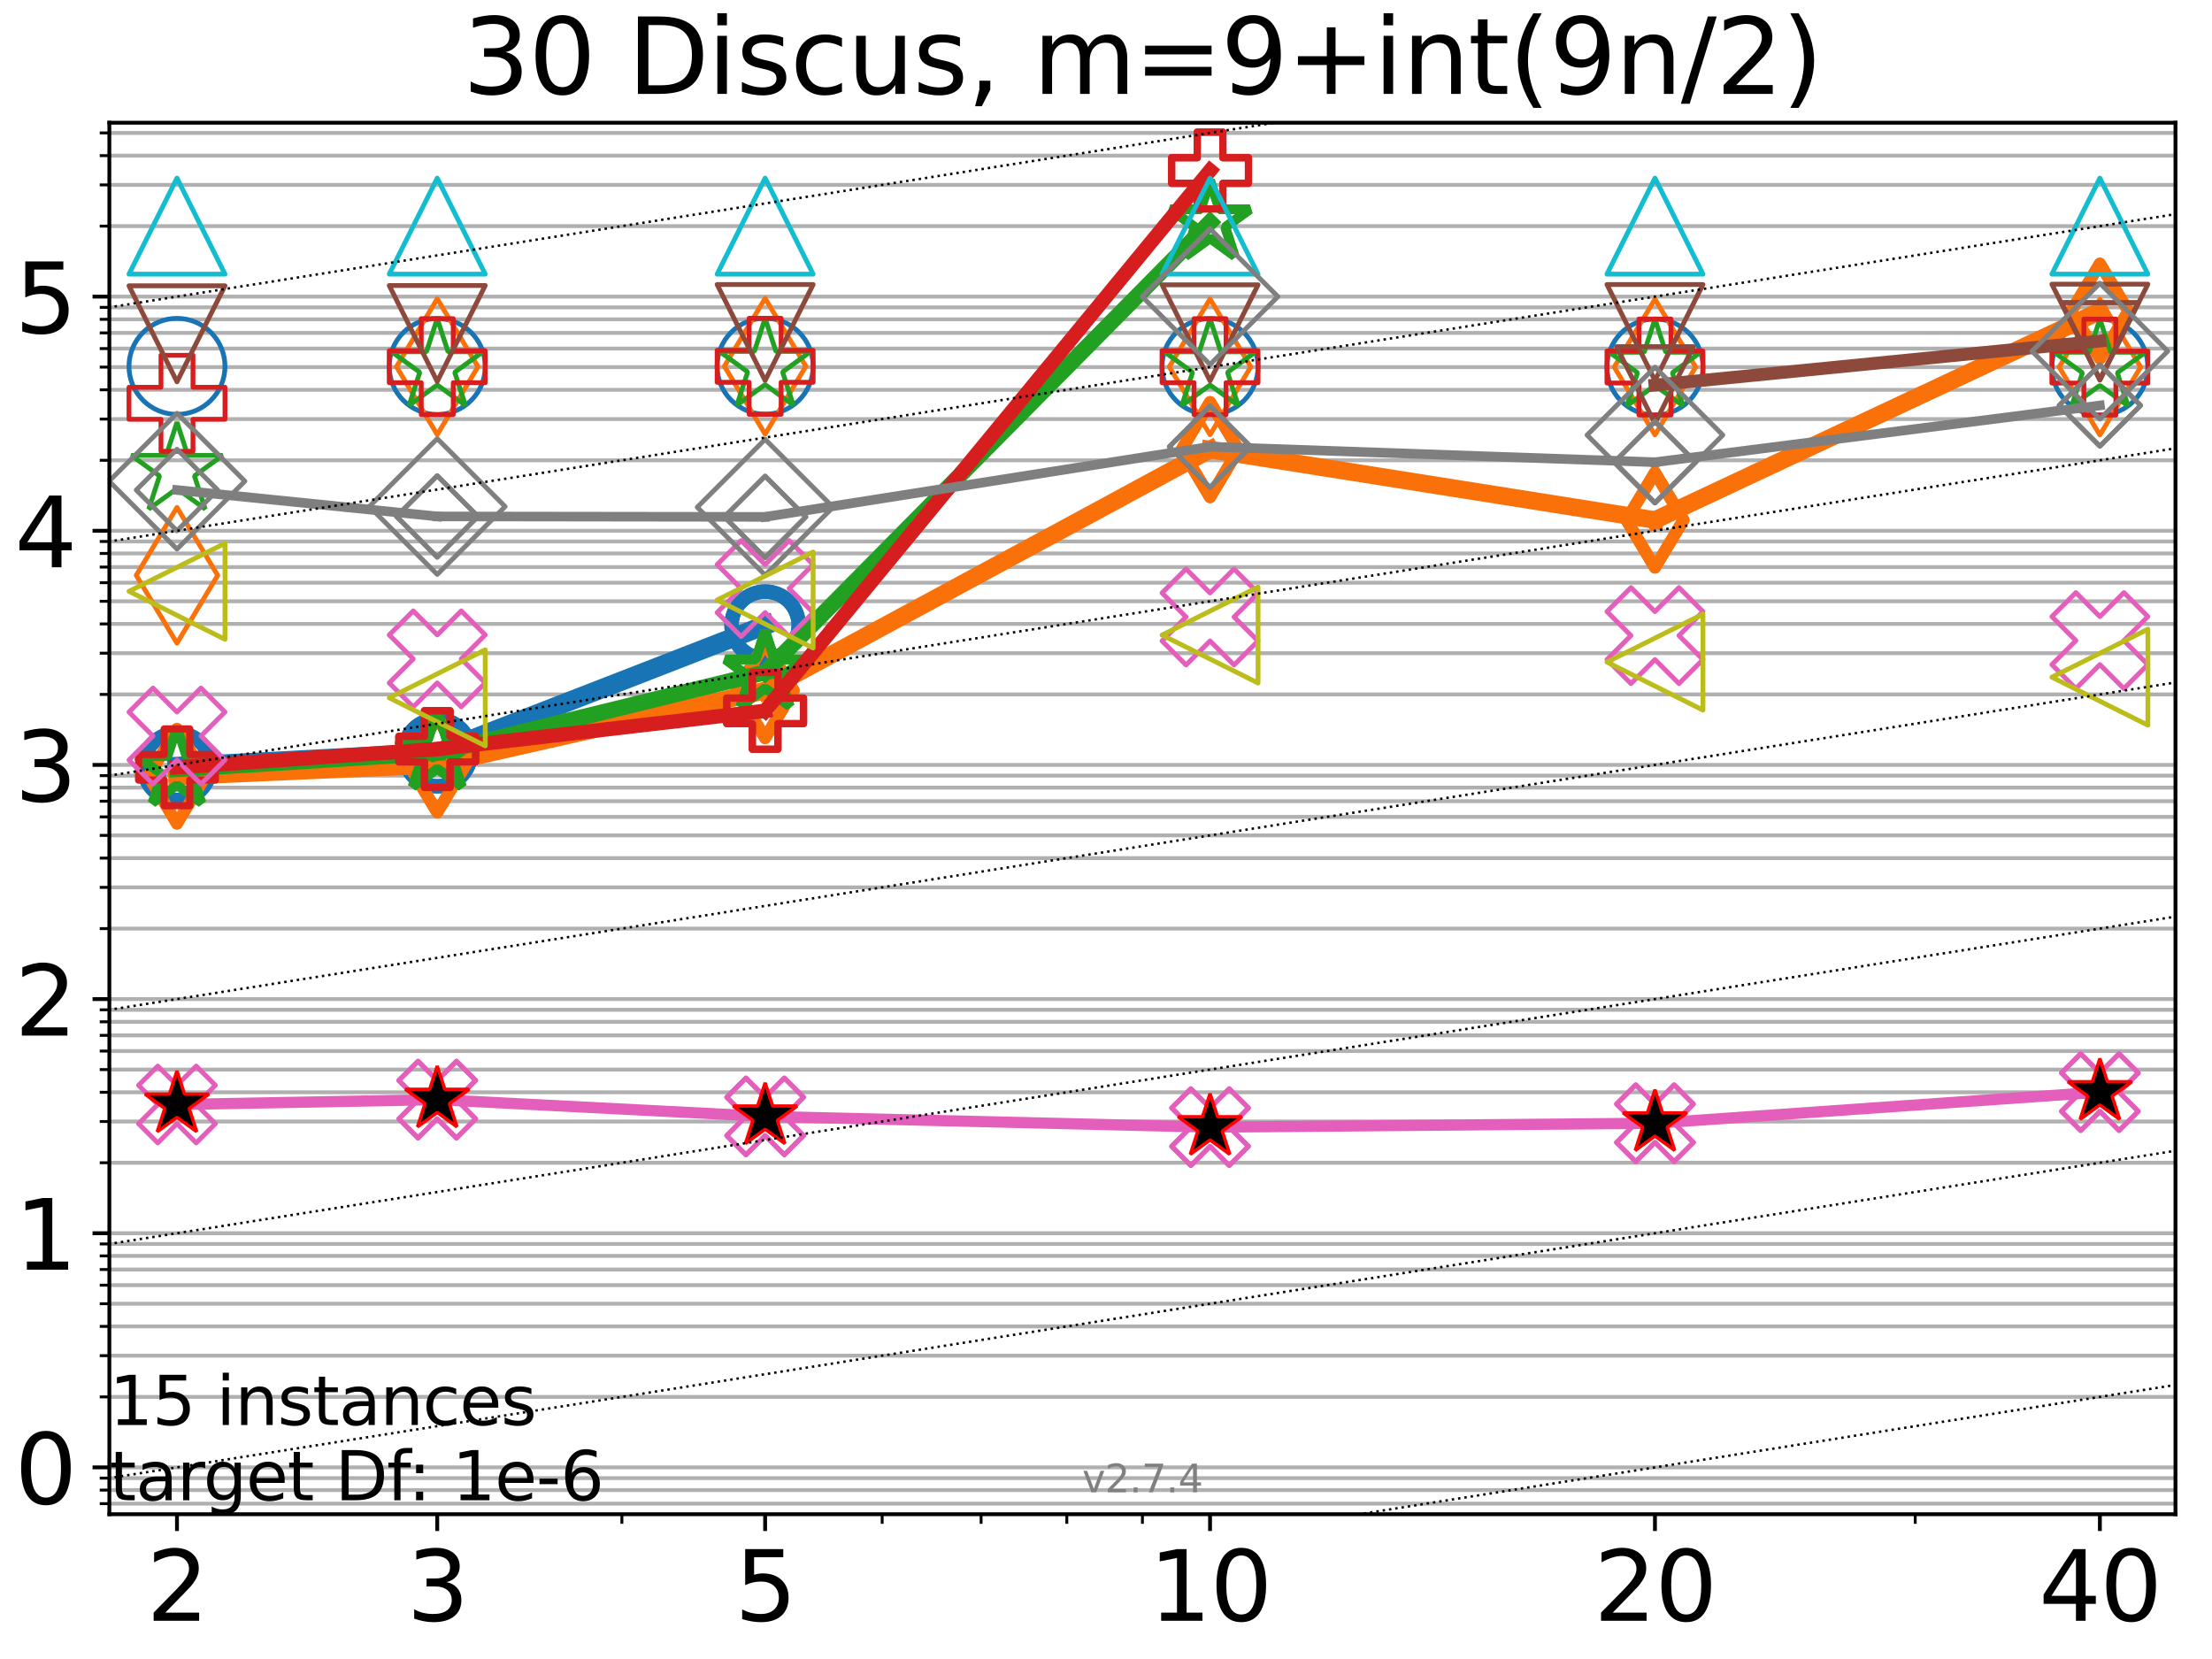 <?xml version="1.0" encoding="utf-8" standalone="no"?>
<!DOCTYPE svg PUBLIC "-//W3C//DTD SVG 1.1//EN"
  "http://www.w3.org/Graphics/SVG/1.1/DTD/svg11.dtd">
<svg xmlns:xlink="http://www.w3.org/1999/xlink" width="460.8pt" height="345.6pt" viewBox="0 0 460.8 345.6" xmlns="http://www.w3.org/2000/svg" version="1.1">
 <defs>
  <style type="text/css">*{stroke-linejoin: round; stroke-linecap: butt}</style>
 </defs>
 <g id="figure_1">
  <g id="patch_1">
   <path d="M 0 345.6 
L 460.8 345.6 
L 460.8 0 
L 0 0 
z
" style="fill: #ffffff"/>
  </g>
  <g id="axes_1">
   <g id="patch_2">
    <path d="M 22.78 315.44 
L 453.192 315.44 
L 453.192 25.56 
L 22.78 25.56 
z
" style="fill: #ffffff"/>
   </g>
   <g id="matplotlib.axis_1">
    <g id="xtick_1">
     <g id="line2d_1">
      <defs>
       <path id="mb5398d4b3a" d="M 0 0 
L 0 3.5 
" style="stroke: #000000; stroke-width: 0.8"/>
      </defs>
      <g>
       <use xlink:href="#mb5398d4b3a" x="36.868" y="315.44" style="stroke: #000000; stroke-width: 0.8"/>
      </g>
     </g>
     <g id="text_1">
      <!-- 2 -->
      <g transform="translate(30.506 337.637) scale(0.2 -0.2)">
       <defs>
        <path id="DejaVuSans-32" d="M 1228 531 
L 3431 531 
L 3431 0 
L 469 0 
L 469 531 
Q 828 903 1448 1529 
Q 2069 2156 2228 2338 
Q 2531 2678 2651 2914 
Q 2772 3150 2772 3378 
Q 2772 3750 2511 3984 
Q 2250 4219 1831 4219 
Q 1534 4219 1204 4116 
Q 875 4013 500 3803 
L 500 4441 
Q 881 4594 1212 4672 
Q 1544 4750 1819 4750 
Q 2544 4750 2975 4387 
Q 3406 4025 3406 3419 
Q 3406 3131 3298 2873 
Q 3191 2616 2906 2266 
Q 2828 2175 2409 1742 
Q 1991 1309 1228 531 
z
" transform="scale(0.016)"/>
       </defs>
       <use xlink:href="#DejaVuSans-32"/>
      </g>
     </g>
    </g>
    <g id="xtick_2">
     <g id="line2d_2">
      <g>
       <use xlink:href="#mb5398d4b3a" x="91.085" y="315.44" style="stroke: #000000; stroke-width: 0.8"/>
      </g>
     </g>
     <g id="text_2">
      <!-- 3 -->
      <g transform="translate(84.723 337.637) scale(0.2 -0.2)">
       <defs>
        <path id="DejaVuSans-33" d="M 2597 2516 
Q 3050 2419 3304 2112 
Q 3559 1806 3559 1356 
Q 3559 666 3084 287 
Q 2609 -91 1734 -91 
Q 1441 -91 1130 -33 
Q 819 25 488 141 
L 488 750 
Q 750 597 1062 519 
Q 1375 441 1716 441 
Q 2309 441 2620 675 
Q 2931 909 2931 1356 
Q 2931 1769 2642 2001 
Q 2353 2234 1838 2234 
L 1294 2234 
L 1294 2753 
L 1863 2753 
Q 2328 2753 2575 2939 
Q 2822 3125 2822 3475 
Q 2822 3834 2567 4026 
Q 2313 4219 1838 4219 
Q 1578 4219 1281 4162 
Q 984 4106 628 3988 
L 628 4550 
Q 988 4650 1302 4700 
Q 1616 4750 1894 4750 
Q 2613 4750 3031 4423 
Q 3450 4097 3450 3541 
Q 3450 3153 3228 2886 
Q 3006 2619 2597 2516 
z
" transform="scale(0.016)"/>
       </defs>
       <use xlink:href="#DejaVuSans-33"/>
      </g>
     </g>
    </g>
    <g id="xtick_3">
     <g id="line2d_3">
      <g>
       <use xlink:href="#mb5398d4b3a" x="159.39" y="315.44" style="stroke: #000000; stroke-width: 0.8"/>
      </g>
     </g>
     <g id="text_3">
      <!-- 5 -->
      <g transform="translate(153.028 337.637) scale(0.2 -0.2)">
       <defs>
        <path id="DejaVuSans-35" d="M 691 4666 
L 3169 4666 
L 3169 4134 
L 1269 4134 
L 1269 2991 
Q 1406 3038 1543 3061 
Q 1681 3084 1819 3084 
Q 2600 3084 3056 2656 
Q 3513 2228 3513 1497 
Q 3513 744 3044 326 
Q 2575 -91 1722 -91 
Q 1428 -91 1123 -41 
Q 819 9 494 109 
L 494 744 
Q 775 591 1075 516 
Q 1375 441 1709 441 
Q 2250 441 2565 725 
Q 2881 1009 2881 1497 
Q 2881 1984 2565 2268 
Q 2250 2553 1709 2553 
Q 1456 2553 1204 2497 
Q 953 2441 691 2322 
L 691 4666 
z
" transform="scale(0.016)"/>
       </defs>
       <use xlink:href="#DejaVuSans-35"/>
      </g>
     </g>
    </g>
    <g id="xtick_4">
     <g id="line2d_4">
      <g>
       <use xlink:href="#mb5398d4b3a" x="252.074" y="315.44" style="stroke: #000000; stroke-width: 0.8"/>
      </g>
     </g>
     <g id="text_4">
      <!-- 10 -->
      <g transform="translate(239.349 337.637) scale(0.2 -0.2)">
       <defs>
        <path id="DejaVuSans-31" d="M 794 531 
L 1825 531 
L 1825 4091 
L 703 3866 
L 703 4441 
L 1819 4666 
L 2450 4666 
L 2450 531 
L 3481 531 
L 3481 0 
L 794 0 
L 794 531 
z
" transform="scale(0.016)"/>
        <path id="DejaVuSans-30" d="M 2034 4250 
Q 1547 4250 1301 3770 
Q 1056 3291 1056 2328 
Q 1056 1369 1301 889 
Q 1547 409 2034 409 
Q 2525 409 2770 889 
Q 3016 1369 3016 2328 
Q 3016 3291 2770 3770 
Q 2525 4250 2034 4250 
z
M 2034 4750 
Q 2819 4750 3233 4129 
Q 3647 3509 3647 2328 
Q 3647 1150 3233 529 
Q 2819 -91 2034 -91 
Q 1250 -91 836 529 
Q 422 1150 422 2328 
Q 422 3509 836 4129 
Q 1250 4750 2034 4750 
z
" transform="scale(0.016)"/>
       </defs>
       <use xlink:href="#DejaVuSans-31"/>
       <use xlink:href="#DejaVuSans-30" transform="translate(63.623 0)"/>
      </g>
     </g>
    </g>
    <g id="xtick_5">
     <g id="line2d_5">
      <g>
       <use xlink:href="#mb5398d4b3a" x="344.758" y="315.44" style="stroke: #000000; stroke-width: 0.8"/>
      </g>
     </g>
     <g id="text_5">
      <!-- 20 -->
      <g transform="translate(332.033 337.637) scale(0.2 -0.2)">
       <use xlink:href="#DejaVuSans-32"/>
       <use xlink:href="#DejaVuSans-30" transform="translate(63.623 0)"/>
      </g>
     </g>
    </g>
    <g id="xtick_6">
     <g id="line2d_6">
      <g>
       <use xlink:href="#mb5398d4b3a" x="437.443" y="315.44" style="stroke: #000000; stroke-width: 0.8"/>
      </g>
     </g>
     <g id="text_6">
      <!-- 40 -->
      <g transform="translate(424.718 337.637) scale(0.2 -0.2)">
       <defs>
        <path id="DejaVuSans-34" d="M 2419 4116 
L 825 1625 
L 2419 1625 
L 2419 4116 
z
M 2253 4666 
L 3047 4666 
L 3047 1625 
L 3713 1625 
L 3713 1100 
L 3047 1100 
L 3047 0 
L 2419 0 
L 2419 1100 
L 313 1100 
L 313 1709 
L 2253 4666 
z
" transform="scale(0.016)"/>
       </defs>
       <use xlink:href="#DejaVuSans-34"/>
       <use xlink:href="#DejaVuSans-30" transform="translate(63.623 0)"/>
      </g>
     </g>
    </g>
    <g id="xtick_7">
     <g id="line2d_7">
      <defs>
       <path id="me2e2df0300" d="M 0 0 
L 0 2 
" style="stroke: #000000; stroke-width: 0.6"/>
      </defs>
      <g>
       <use xlink:href="#me2e2df0300" x="129.552" y="315.44" style="stroke: #000000; stroke-width: 0.6"/>
      </g>
     </g>
    </g>
    <g id="xtick_8">
     <g id="line2d_8">
      <g>
       <use xlink:href="#me2e2df0300" x="183.769" y="315.44" style="stroke: #000000; stroke-width: 0.6"/>
      </g>
     </g>
    </g>
    <g id="xtick_9">
     <g id="line2d_9">
      <g>
       <use xlink:href="#me2e2df0300" x="204.381" y="315.44" style="stroke: #000000; stroke-width: 0.6"/>
      </g>
     </g>
    </g>
    <g id="xtick_10">
     <g id="line2d_10">
      <g>
       <use xlink:href="#me2e2df0300" x="222.237" y="315.44" style="stroke: #000000; stroke-width: 0.6"/>
      </g>
     </g>
    </g>
    <g id="xtick_11">
     <g id="line2d_11">
      <g>
       <use xlink:href="#me2e2df0300" x="237.986" y="315.44" style="stroke: #000000; stroke-width: 0.6"/>
      </g>
     </g>
    </g>
    <g id="xtick_12">
     <g id="line2d_12">
      <g>
       <use xlink:href="#me2e2df0300" x="398.975" y="315.44" style="stroke: #000000; stroke-width: 0.6"/>
      </g>
     </g>
    </g>
   </g>
   <g id="matplotlib.axis_2">
    <g id="ytick_1">
     <g id="line2d_13">
      <path d="M 22.78 305.684 
L 453.192 305.684 
" clip-path="url(#pc7ac1322d5)" style="fill: none; stroke: #b0b0b0; stroke-width: 0.8; stroke-linecap: square"/>
     </g>
     <g id="line2d_14">
      <defs>
       <path id="md4cf351360" d="M 0 0 
L -3.5 0 
" style="stroke: #000000; stroke-width: 0.8"/>
      </defs>
      <g>
       <use xlink:href="#md4cf351360" x="22.78" y="305.684" style="stroke: #000000; stroke-width: 0.8"/>
      </g>
     </g>
     <g id="text_7">
      <!-- 0 -->
      <g transform="translate(3.055 313.283) scale(0.2 -0.2)">
       <use xlink:href="#DejaVuSans-30"/>
      </g>
     </g>
    </g>
    <g id="ytick_2">
     <g id="line2d_15">
      <path d="M 22.78 256.906 
L 453.192 256.906 
" clip-path="url(#pc7ac1322d5)" style="fill: none; stroke: #b0b0b0; stroke-width: 0.8; stroke-linecap: square"/>
     </g>
     <g id="line2d_16">
      <g>
       <use xlink:href="#md4cf351360" x="22.78" y="256.906" style="stroke: #000000; stroke-width: 0.8"/>
      </g>
     </g>
     <g id="text_8">
      <!-- 1 -->
      <g transform="translate(3.055 264.504) scale(0.2 -0.2)">
       <use xlink:href="#DejaVuSans-31"/>
      </g>
     </g>
    </g>
    <g id="ytick_3">
     <g id="line2d_17">
      <path d="M 22.78 208.127 
L 453.192 208.127 
" clip-path="url(#pc7ac1322d5)" style="fill: none; stroke: #b0b0b0; stroke-width: 0.8; stroke-linecap: square"/>
     </g>
     <g id="line2d_18">
      <g>
       <use xlink:href="#md4cf351360" x="22.78" y="208.127" style="stroke: #000000; stroke-width: 0.8"/>
      </g>
     </g>
     <g id="text_9">
      <!-- 2 -->
      <g transform="translate(3.055 215.725) scale(0.2 -0.2)">
       <use xlink:href="#DejaVuSans-32"/>
      </g>
     </g>
    </g>
    <g id="ytick_4">
     <g id="line2d_19">
      <path d="M 22.78 159.348 
L 453.192 159.348 
" clip-path="url(#pc7ac1322d5)" style="fill: none; stroke: #b0b0b0; stroke-width: 0.8; stroke-linecap: square"/>
     </g>
     <g id="line2d_20">
      <g>
       <use xlink:href="#md4cf351360" x="22.78" y="159.348" style="stroke: #000000; stroke-width: 0.8"/>
      </g>
     </g>
     <g id="text_10">
      <!-- 3 -->
      <g transform="translate(3.055 166.947) scale(0.2 -0.2)">
       <use xlink:href="#DejaVuSans-33"/>
      </g>
     </g>
    </g>
    <g id="ytick_5">
     <g id="line2d_21">
      <path d="M 22.78 110.57 
L 453.192 110.57 
" clip-path="url(#pc7ac1322d5)" style="fill: none; stroke: #b0b0b0; stroke-width: 0.8; stroke-linecap: square"/>
     </g>
     <g id="line2d_22">
      <g>
       <use xlink:href="#md4cf351360" x="22.78" y="110.57" style="stroke: #000000; stroke-width: 0.8"/>
      </g>
     </g>
     <g id="text_11">
      <!-- 4 -->
      <g transform="translate(3.055 118.168) scale(0.2 -0.2)">
       <use xlink:href="#DejaVuSans-34"/>
      </g>
     </g>
    </g>
    <g id="ytick_6">
     <g id="line2d_23">
      <path d="M 22.78 61.791 
L 453.192 61.791 
" clip-path="url(#pc7ac1322d5)" style="fill: none; stroke: #b0b0b0; stroke-width: 0.8; stroke-linecap: square"/>
     </g>
     <g id="line2d_24">
      <g>
       <use xlink:href="#md4cf351360" x="22.78" y="61.791" style="stroke: #000000; stroke-width: 0.8"/>
      </g>
     </g>
     <g id="text_12">
      <!-- 5 -->
      <g transform="translate(3.055 69.39) scale(0.2 -0.2)">
       <use xlink:href="#DejaVuSans-35"/>
      </g>
     </g>
    </g>
    <g id="ytick_7">
     <g id="line2d_25">
      <path d="M 22.78 313.24 
L 453.192 313.24 
" clip-path="url(#pc7ac1322d5)" style="fill: none; stroke: #b0b0b0; stroke-width: 0.8; stroke-linecap: square"/>
     </g>
     <g id="line2d_26">
      <defs>
       <path id="mdb5af685da" d="M 0 0 
L -2 0 
" style="stroke: #000000; stroke-width: 0.6"/>
      </defs>
      <g>
       <use xlink:href="#mdb5af685da" x="22.78" y="313.24" style="stroke: #000000; stroke-width: 0.6"/>
      </g>
     </g>
    </g>
    <g id="ytick_8">
     <g id="line2d_27">
      <path d="M 22.78 310.411 
L 453.192 310.411 
" clip-path="url(#pc7ac1322d5)" style="fill: none; stroke: #b0b0b0; stroke-width: 0.8; stroke-linecap: square"/>
     </g>
     <g id="line2d_28">
      <g>
       <use xlink:href="#mdb5af685da" x="22.78" y="310.411" style="stroke: #000000; stroke-width: 0.6"/>
      </g>
     </g>
    </g>
    <g id="ytick_9">
     <g id="line2d_29">
      <path d="M 22.78 307.916 
L 453.192 307.916 
" clip-path="url(#pc7ac1322d5)" style="fill: none; stroke: #b0b0b0; stroke-width: 0.8; stroke-linecap: square"/>
     </g>
     <g id="line2d_30">
      <g>
       <use xlink:href="#mdb5af685da" x="22.78" y="307.916" style="stroke: #000000; stroke-width: 0.6"/>
      </g>
     </g>
    </g>
    <g id="ytick_10">
     <g id="line2d_31">
      <path d="M 22.78 291 
L 453.192 291 
" clip-path="url(#pc7ac1322d5)" style="fill: none; stroke: #b0b0b0; stroke-width: 0.8; stroke-linecap: square"/>
     </g>
     <g id="line2d_32">
      <g>
       <use xlink:href="#mdb5af685da" x="22.78" y="291" style="stroke: #000000; stroke-width: 0.6"/>
      </g>
     </g>
    </g>
    <g id="ytick_11">
     <g id="line2d_33">
      <path d="M 22.78 282.411 
L 453.192 282.411 
" clip-path="url(#pc7ac1322d5)" style="fill: none; stroke: #b0b0b0; stroke-width: 0.8; stroke-linecap: square"/>
     </g>
     <g id="line2d_34">
      <g>
       <use xlink:href="#mdb5af685da" x="22.78" y="282.411" style="stroke: #000000; stroke-width: 0.6"/>
      </g>
     </g>
    </g>
    <g id="ytick_12">
     <g id="line2d_35">
      <path d="M 22.78 276.317 
L 453.192 276.317 
" clip-path="url(#pc7ac1322d5)" style="fill: none; stroke: #b0b0b0; stroke-width: 0.8; stroke-linecap: square"/>
     </g>
     <g id="line2d_36">
      <g>
       <use xlink:href="#mdb5af685da" x="22.78" y="276.317" style="stroke: #000000; stroke-width: 0.6"/>
      </g>
     </g>
    </g>
    <g id="ytick_13">
     <g id="line2d_37">
      <path d="M 22.78 271.589 
L 453.192 271.589 
" clip-path="url(#pc7ac1322d5)" style="fill: none; stroke: #b0b0b0; stroke-width: 0.8; stroke-linecap: square"/>
     </g>
     <g id="line2d_38">
      <g>
       <use xlink:href="#mdb5af685da" x="22.78" y="271.589" style="stroke: #000000; stroke-width: 0.6"/>
      </g>
     </g>
    </g>
    <g id="ytick_14">
     <g id="line2d_39">
      <path d="M 22.78 267.727 
L 453.192 267.727 
" clip-path="url(#pc7ac1322d5)" style="fill: none; stroke: #b0b0b0; stroke-width: 0.8; stroke-linecap: square"/>
     </g>
     <g id="line2d_40">
      <g>
       <use xlink:href="#mdb5af685da" x="22.78" y="267.727" style="stroke: #000000; stroke-width: 0.6"/>
      </g>
     </g>
    </g>
    <g id="ytick_15">
     <g id="line2d_41">
      <path d="M 22.78 264.462 
L 453.192 264.462 
" clip-path="url(#pc7ac1322d5)" style="fill: none; stroke: #b0b0b0; stroke-width: 0.8; stroke-linecap: square"/>
     </g>
     <g id="line2d_42">
      <g>
       <use xlink:href="#mdb5af685da" x="22.78" y="264.462" style="stroke: #000000; stroke-width: 0.6"/>
      </g>
     </g>
    </g>
    <g id="ytick_16">
     <g id="line2d_43">
      <path d="M 22.78 261.633 
L 453.192 261.633 
" clip-path="url(#pc7ac1322d5)" style="fill: none; stroke: #b0b0b0; stroke-width: 0.8; stroke-linecap: square"/>
     </g>
     <g id="line2d_44">
      <g>
       <use xlink:href="#mdb5af685da" x="22.78" y="261.633" style="stroke: #000000; stroke-width: 0.6"/>
      </g>
     </g>
    </g>
    <g id="ytick_17">
     <g id="line2d_45">
      <path d="M 22.78 259.138 
L 453.192 259.138 
" clip-path="url(#pc7ac1322d5)" style="fill: none; stroke: #b0b0b0; stroke-width: 0.8; stroke-linecap: square"/>
     </g>
     <g id="line2d_46">
      <g>
       <use xlink:href="#mdb5af685da" x="22.78" y="259.138" style="stroke: #000000; stroke-width: 0.6"/>
      </g>
     </g>
    </g>
    <g id="ytick_18">
     <g id="line2d_47">
      <path d="M 22.78 242.222 
L 453.192 242.222 
" clip-path="url(#pc7ac1322d5)" style="fill: none; stroke: #b0b0b0; stroke-width: 0.8; stroke-linecap: square"/>
     </g>
     <g id="line2d_48">
      <g>
       <use xlink:href="#mdb5af685da" x="22.78" y="242.222" style="stroke: #000000; stroke-width: 0.6"/>
      </g>
     </g>
    </g>
    <g id="ytick_19">
     <g id="line2d_49">
      <path d="M 22.78 233.632 
L 453.192 233.632 
" clip-path="url(#pc7ac1322d5)" style="fill: none; stroke: #b0b0b0; stroke-width: 0.8; stroke-linecap: square"/>
     </g>
     <g id="line2d_50">
      <g>
       <use xlink:href="#mdb5af685da" x="22.78" y="233.632" style="stroke: #000000; stroke-width: 0.6"/>
      </g>
     </g>
    </g>
    <g id="ytick_20">
     <g id="line2d_51">
      <path d="M 22.78 227.538 
L 453.192 227.538 
" clip-path="url(#pc7ac1322d5)" style="fill: none; stroke: #b0b0b0; stroke-width: 0.8; stroke-linecap: square"/>
     </g>
     <g id="line2d_52">
      <g>
       <use xlink:href="#mdb5af685da" x="22.78" y="227.538" style="stroke: #000000; stroke-width: 0.6"/>
      </g>
     </g>
    </g>
    <g id="ytick_21">
     <g id="line2d_53">
      <path d="M 22.78 222.811 
L 453.192 222.811 
" clip-path="url(#pc7ac1322d5)" style="fill: none; stroke: #b0b0b0; stroke-width: 0.8; stroke-linecap: square"/>
     </g>
     <g id="line2d_54">
      <g>
       <use xlink:href="#mdb5af685da" x="22.78" y="222.811" style="stroke: #000000; stroke-width: 0.6"/>
      </g>
     </g>
    </g>
    <g id="ytick_22">
     <g id="line2d_55">
      <path d="M 22.78 218.949 
L 453.192 218.949 
" clip-path="url(#pc7ac1322d5)" style="fill: none; stroke: #b0b0b0; stroke-width: 0.8; stroke-linecap: square"/>
     </g>
     <g id="line2d_56">
      <g>
       <use xlink:href="#mdb5af685da" x="22.78" y="218.949" style="stroke: #000000; stroke-width: 0.6"/>
      </g>
     </g>
    </g>
    <g id="ytick_23">
     <g id="line2d_57">
      <path d="M 22.78 215.683 
L 453.192 215.683 
" clip-path="url(#pc7ac1322d5)" style="fill: none; stroke: #b0b0b0; stroke-width: 0.8; stroke-linecap: square"/>
     </g>
     <g id="line2d_58">
      <g>
       <use xlink:href="#mdb5af685da" x="22.78" y="215.683" style="stroke: #000000; stroke-width: 0.6"/>
      </g>
     </g>
    </g>
    <g id="ytick_24">
     <g id="line2d_59">
      <path d="M 22.78 212.854 
L 453.192 212.854 
" clip-path="url(#pc7ac1322d5)" style="fill: none; stroke: #b0b0b0; stroke-width: 0.8; stroke-linecap: square"/>
     </g>
     <g id="line2d_60">
      <g>
       <use xlink:href="#mdb5af685da" x="22.78" y="212.854" style="stroke: #000000; stroke-width: 0.6"/>
      </g>
     </g>
    </g>
    <g id="ytick_25">
     <g id="line2d_61">
      <path d="M 22.78 210.359 
L 453.192 210.359 
" clip-path="url(#pc7ac1322d5)" style="fill: none; stroke: #b0b0b0; stroke-width: 0.8; stroke-linecap: square"/>
     </g>
     <g id="line2d_62">
      <g>
       <use xlink:href="#mdb5af685da" x="22.78" y="210.359" style="stroke: #000000; stroke-width: 0.6"/>
      </g>
     </g>
    </g>
    <g id="ytick_26">
     <g id="line2d_63">
      <path d="M 22.78 193.443 
L 453.192 193.443 
" clip-path="url(#pc7ac1322d5)" style="fill: none; stroke: #b0b0b0; stroke-width: 0.8; stroke-linecap: square"/>
     </g>
     <g id="line2d_64">
      <g>
       <use xlink:href="#mdb5af685da" x="22.78" y="193.443" style="stroke: #000000; stroke-width: 0.6"/>
      </g>
     </g>
    </g>
    <g id="ytick_27">
     <g id="line2d_65">
      <path d="M 22.78 184.854 
L 453.192 184.854 
" clip-path="url(#pc7ac1322d5)" style="fill: none; stroke: #b0b0b0; stroke-width: 0.8; stroke-linecap: square"/>
     </g>
     <g id="line2d_66">
      <g>
       <use xlink:href="#mdb5af685da" x="22.78" y="184.854" style="stroke: #000000; stroke-width: 0.6"/>
      </g>
     </g>
    </g>
    <g id="ytick_28">
     <g id="line2d_67">
      <path d="M 22.78 178.759 
L 453.192 178.759 
" clip-path="url(#pc7ac1322d5)" style="fill: none; stroke: #b0b0b0; stroke-width: 0.8; stroke-linecap: square"/>
     </g>
     <g id="line2d_68">
      <g>
       <use xlink:href="#mdb5af685da" x="22.78" y="178.759" style="stroke: #000000; stroke-width: 0.6"/>
      </g>
     </g>
    </g>
    <g id="ytick_29">
     <g id="line2d_69">
      <path d="M 22.78 174.032 
L 453.192 174.032 
" clip-path="url(#pc7ac1322d5)" style="fill: none; stroke: #b0b0b0; stroke-width: 0.8; stroke-linecap: square"/>
     </g>
     <g id="line2d_70">
      <g>
       <use xlink:href="#mdb5af685da" x="22.78" y="174.032" style="stroke: #000000; stroke-width: 0.6"/>
      </g>
     </g>
    </g>
    <g id="ytick_30">
     <g id="line2d_71">
      <path d="M 22.78 170.17 
L 453.192 170.17 
" clip-path="url(#pc7ac1322d5)" style="fill: none; stroke: #b0b0b0; stroke-width: 0.8; stroke-linecap: square"/>
     </g>
     <g id="line2d_72">
      <g>
       <use xlink:href="#mdb5af685da" x="22.78" y="170.17" style="stroke: #000000; stroke-width: 0.6"/>
      </g>
     </g>
    </g>
    <g id="ytick_31">
     <g id="line2d_73">
      <path d="M 22.78 166.904 
L 453.192 166.904 
" clip-path="url(#pc7ac1322d5)" style="fill: none; stroke: #b0b0b0; stroke-width: 0.8; stroke-linecap: square"/>
     </g>
     <g id="line2d_74">
      <g>
       <use xlink:href="#mdb5af685da" x="22.78" y="166.904" style="stroke: #000000; stroke-width: 0.6"/>
      </g>
     </g>
    </g>
    <g id="ytick_32">
     <g id="line2d_75">
      <path d="M 22.78 164.076 
L 453.192 164.076 
" clip-path="url(#pc7ac1322d5)" style="fill: none; stroke: #b0b0b0; stroke-width: 0.8; stroke-linecap: square"/>
     </g>
     <g id="line2d_76">
      <g>
       <use xlink:href="#mdb5af685da" x="22.78" y="164.076" style="stroke: #000000; stroke-width: 0.6"/>
      </g>
     </g>
    </g>
    <g id="ytick_33">
     <g id="line2d_77">
      <path d="M 22.78 161.58 
L 453.192 161.58 
" clip-path="url(#pc7ac1322d5)" style="fill: none; stroke: #b0b0b0; stroke-width: 0.8; stroke-linecap: square"/>
     </g>
     <g id="line2d_78">
      <g>
       <use xlink:href="#mdb5af685da" x="22.78" y="161.58" style="stroke: #000000; stroke-width: 0.6"/>
      </g>
     </g>
    </g>
    <g id="ytick_34">
     <g id="line2d_79">
      <path d="M 22.78 144.665 
L 453.192 144.665 
" clip-path="url(#pc7ac1322d5)" style="fill: none; stroke: #b0b0b0; stroke-width: 0.8; stroke-linecap: square"/>
     </g>
     <g id="line2d_80">
      <g>
       <use xlink:href="#mdb5af685da" x="22.78" y="144.665" style="stroke: #000000; stroke-width: 0.6"/>
      </g>
     </g>
    </g>
    <g id="ytick_35">
     <g id="line2d_81">
      <path d="M 22.78 136.075 
L 453.192 136.075 
" clip-path="url(#pc7ac1322d5)" style="fill: none; stroke: #b0b0b0; stroke-width: 0.8; stroke-linecap: square"/>
     </g>
     <g id="line2d_82">
      <g>
       <use xlink:href="#mdb5af685da" x="22.78" y="136.075" style="stroke: #000000; stroke-width: 0.6"/>
      </g>
     </g>
    </g>
    <g id="ytick_36">
     <g id="line2d_83">
      <path d="M 22.78 129.981 
L 453.192 129.981 
" clip-path="url(#pc7ac1322d5)" style="fill: none; stroke: #b0b0b0; stroke-width: 0.8; stroke-linecap: square"/>
     </g>
     <g id="line2d_84">
      <g>
       <use xlink:href="#mdb5af685da" x="22.78" y="129.981" style="stroke: #000000; stroke-width: 0.6"/>
      </g>
     </g>
    </g>
    <g id="ytick_37">
     <g id="line2d_85">
      <path d="M 22.78 125.254 
L 453.192 125.254 
" clip-path="url(#pc7ac1322d5)" style="fill: none; stroke: #b0b0b0; stroke-width: 0.8; stroke-linecap: square"/>
     </g>
     <g id="line2d_86">
      <g>
       <use xlink:href="#mdb5af685da" x="22.78" y="125.254" style="stroke: #000000; stroke-width: 0.6"/>
      </g>
     </g>
    </g>
    <g id="ytick_38">
     <g id="line2d_87">
      <path d="M 22.78 121.391 
L 453.192 121.391 
" clip-path="url(#pc7ac1322d5)" style="fill: none; stroke: #b0b0b0; stroke-width: 0.8; stroke-linecap: square"/>
     </g>
     <g id="line2d_88">
      <g>
       <use xlink:href="#mdb5af685da" x="22.78" y="121.391" style="stroke: #000000; stroke-width: 0.6"/>
      </g>
     </g>
    </g>
    <g id="ytick_39">
     <g id="line2d_89">
      <path d="M 22.78 118.126 
L 453.192 118.126 
" clip-path="url(#pc7ac1322d5)" style="fill: none; stroke: #b0b0b0; stroke-width: 0.8; stroke-linecap: square"/>
     </g>
     <g id="line2d_90">
      <g>
       <use xlink:href="#mdb5af685da" x="22.78" y="118.126" style="stroke: #000000; stroke-width: 0.6"/>
      </g>
     </g>
    </g>
    <g id="ytick_40">
     <g id="line2d_91">
      <path d="M 22.78 115.297 
L 453.192 115.297 
" clip-path="url(#pc7ac1322d5)" style="fill: none; stroke: #b0b0b0; stroke-width: 0.8; stroke-linecap: square"/>
     </g>
     <g id="line2d_92">
      <g>
       <use xlink:href="#mdb5af685da" x="22.78" y="115.297" style="stroke: #000000; stroke-width: 0.6"/>
      </g>
     </g>
    </g>
    <g id="ytick_41">
     <g id="line2d_93">
      <path d="M 22.78 112.802 
L 453.192 112.802 
" clip-path="url(#pc7ac1322d5)" style="fill: none; stroke: #b0b0b0; stroke-width: 0.8; stroke-linecap: square"/>
     </g>
     <g id="line2d_94">
      <g>
       <use xlink:href="#mdb5af685da" x="22.78" y="112.802" style="stroke: #000000; stroke-width: 0.6"/>
      </g>
     </g>
    </g>
    <g id="ytick_42">
     <g id="line2d_95">
      <path d="M 22.78 95.886 
L 453.192 95.886 
" clip-path="url(#pc7ac1322d5)" style="fill: none; stroke: #b0b0b0; stroke-width: 0.8; stroke-linecap: square"/>
     </g>
     <g id="line2d_96">
      <g>
       <use xlink:href="#mdb5af685da" x="22.78" y="95.886" style="stroke: #000000; stroke-width: 0.6"/>
      </g>
     </g>
    </g>
    <g id="ytick_43">
     <g id="line2d_97">
      <path d="M 22.78 87.296 
L 453.192 87.296 
" clip-path="url(#pc7ac1322d5)" style="fill: none; stroke: #b0b0b0; stroke-width: 0.8; stroke-linecap: square"/>
     </g>
     <g id="line2d_98">
      <g>
       <use xlink:href="#mdb5af685da" x="22.78" y="87.296" style="stroke: #000000; stroke-width: 0.6"/>
      </g>
     </g>
    </g>
    <g id="ytick_44">
     <g id="line2d_99">
      <path d="M 22.78 81.202 
L 453.192 81.202 
" clip-path="url(#pc7ac1322d5)" style="fill: none; stroke: #b0b0b0; stroke-width: 0.8; stroke-linecap: square"/>
     </g>
     <g id="line2d_100">
      <g>
       <use xlink:href="#mdb5af685da" x="22.78" y="81.202" style="stroke: #000000; stroke-width: 0.6"/>
      </g>
     </g>
    </g>
    <g id="ytick_45">
     <g id="line2d_101">
      <path d="M 22.78 76.475 
L 453.192 76.475 
" clip-path="url(#pc7ac1322d5)" style="fill: none; stroke: #b0b0b0; stroke-width: 0.8; stroke-linecap: square"/>
     </g>
     <g id="line2d_102">
      <g>
       <use xlink:href="#mdb5af685da" x="22.78" y="76.475" style="stroke: #000000; stroke-width: 0.6"/>
      </g>
     </g>
    </g>
    <g id="ytick_46">
     <g id="line2d_103">
      <path d="M 22.78 72.613 
L 453.192 72.613 
" clip-path="url(#pc7ac1322d5)" style="fill: none; stroke: #b0b0b0; stroke-width: 0.8; stroke-linecap: square"/>
     </g>
     <g id="line2d_104">
      <g>
       <use xlink:href="#mdb5af685da" x="22.78" y="72.613" style="stroke: #000000; stroke-width: 0.6"/>
      </g>
     </g>
    </g>
    <g id="ytick_47">
     <g id="line2d_105">
      <path d="M 22.78 69.347 
L 453.192 69.347 
" clip-path="url(#pc7ac1322d5)" style="fill: none; stroke: #b0b0b0; stroke-width: 0.8; stroke-linecap: square"/>
     </g>
     <g id="line2d_106">
      <g>
       <use xlink:href="#mdb5af685da" x="22.78" y="69.347" style="stroke: #000000; stroke-width: 0.6"/>
      </g>
     </g>
    </g>
    <g id="ytick_48">
     <g id="line2d_107">
      <path d="M 22.78 66.518 
L 453.192 66.518 
" clip-path="url(#pc7ac1322d5)" style="fill: none; stroke: #b0b0b0; stroke-width: 0.8; stroke-linecap: square"/>
     </g>
     <g id="line2d_108">
      <g>
       <use xlink:href="#mdb5af685da" x="22.78" y="66.518" style="stroke: #000000; stroke-width: 0.6"/>
      </g>
     </g>
    </g>
    <g id="ytick_49">
     <g id="line2d_109">
      <path d="M 22.78 64.023 
L 453.192 64.023 
" clip-path="url(#pc7ac1322d5)" style="fill: none; stroke: #b0b0b0; stroke-width: 0.8; stroke-linecap: square"/>
     </g>
     <g id="line2d_110">
      <g>
       <use xlink:href="#mdb5af685da" x="22.78" y="64.023" style="stroke: #000000; stroke-width: 0.6"/>
      </g>
     </g>
    </g>
    <g id="ytick_50">
     <g id="line2d_111">
      <path d="M 22.78 47.107 
L 453.192 47.107 
" clip-path="url(#pc7ac1322d5)" style="fill: none; stroke: #b0b0b0; stroke-width: 0.8; stroke-linecap: square"/>
     </g>
     <g id="line2d_112">
      <g>
       <use xlink:href="#mdb5af685da" x="22.78" y="47.107" style="stroke: #000000; stroke-width: 0.6"/>
      </g>
     </g>
    </g>
    <g id="ytick_51">
     <g id="line2d_113">
      <path d="M 22.78 38.518 
L 453.192 38.518 
" clip-path="url(#pc7ac1322d5)" style="fill: none; stroke: #b0b0b0; stroke-width: 0.8; stroke-linecap: square"/>
     </g>
     <g id="line2d_114">
      <g>
       <use xlink:href="#mdb5af685da" x="22.78" y="38.518" style="stroke: #000000; stroke-width: 0.6"/>
      </g>
     </g>
    </g>
    <g id="ytick_52">
     <g id="line2d_115">
      <path d="M 22.78 32.424 
L 453.192 32.424 
" clip-path="url(#pc7ac1322d5)" style="fill: none; stroke: #b0b0b0; stroke-width: 0.8; stroke-linecap: square"/>
     </g>
     <g id="line2d_116">
      <g>
       <use xlink:href="#mdb5af685da" x="22.78" y="32.424" style="stroke: #000000; stroke-width: 0.6"/>
      </g>
     </g>
    </g>
    <g id="ytick_53">
     <g id="line2d_117">
      <path d="M 22.78 27.696 
L 453.192 27.696 
" clip-path="url(#pc7ac1322d5)" style="fill: none; stroke: #b0b0b0; stroke-width: 0.8; stroke-linecap: square"/>
     </g>
     <g id="line2d_118">
      <g>
       <use xlink:href="#mdb5af685da" x="22.78" y="27.696" style="stroke: #000000; stroke-width: 0.6"/>
      </g>
     </g>
    </g>
   </g>
   <g id="line2d_119">
    <path d="M 36.868 159.655 
L 91.085 156.799 
" clip-path="url(#pc7ac1322d5)" style="fill: none; stroke: #1874b4; stroke-width: 4; stroke-linecap: square"/>
    <defs>
     <path id="m16a37cc94d" d="M 0 7 
C 1.856 7 3.637 6.262 4.95 4.95 
C 6.262 3.637 7 1.856 7 0 
C 7 -1.856 6.262 -3.637 4.95 -4.95 
C 3.637 -6.262 1.856 -7 0 -7 
C -1.856 -7 -3.637 -6.262 -4.95 -4.95 
C -6.262 -3.637 -7 -1.856 -7 0 
C -7 1.856 -6.262 3.637 -4.95 4.95 
C -3.637 6.262 -1.856 7 0 7 
z
" style="stroke: #1874b4; stroke-width: 3"/>
    </defs>
    <g clip-path="url(#pc7ac1322d5)">
     <use xlink:href="#m16a37cc94d" x="36.868" y="159.655" style="fill-opacity: 0; stroke: #1874b4; stroke-width: 3"/>
     <use xlink:href="#m16a37cc94d" x="91.085" y="156.799" style="fill-opacity: 0; stroke: #1874b4; stroke-width: 3"/>
    </g>
   </g>
   <g id="line2d_120">
    <path d="M 91.085 156.799 
L 159.39 130.238 
" clip-path="url(#pc7ac1322d5)" style="fill: none; stroke: #1874b4; stroke-width: 4; stroke-linecap: square"/>
    <g clip-path="url(#pc7ac1322d5)">
     <use xlink:href="#m16a37cc94d" x="91.085" y="156.799" style="fill-opacity: 0; stroke: #1874b4; stroke-width: 3"/>
     <use xlink:href="#m16a37cc94d" x="159.39" y="130.238" style="fill-opacity: 0; stroke: #1874b4; stroke-width: 3"/>
    </g>
   </g>
   <g id="line2d_121">
    <path d="M 159.39 130.238 
" clip-path="url(#pc7ac1322d5)" style="fill: none; stroke: #1874b4; stroke-width: 4; stroke-linecap: square"/>
    <g clip-path="url(#pc7ac1322d5)">
     <use xlink:href="#m16a37cc94d" x="159.39" y="130.238" style="fill-opacity: 0; stroke: #1874b4; stroke-width: 3"/>
    </g>
   </g>
   <g id="line2d_122"/>
   <g id="line2d_123">
    <defs>
     <path id="m7825628bd9" d="M 0 10 
C 2.652 10 5.196 8.946 7.071 7.071 
C 8.946 5.196 10 2.652 10 0 
C 10 -2.652 8.946 -5.196 7.071 -7.071 
C 5.196 -8.946 2.652 -10 0 -10 
C -2.652 -10 -5.196 -8.946 -7.071 -7.071 
C -8.946 -5.196 -10 -2.652 -10 0 
C -10 2.652 -8.946 5.196 -7.071 7.071 
C -5.196 8.946 -2.652 10 0 10 
z
" style="stroke: #1874b4"/>
    </defs>
    <g clip-path="url(#pc7ac1322d5)">
     <use xlink:href="#m7825628bd9" x="36.868" y="76.322" style="fill-opacity: 0; stroke: #1874b4"/>
     <use xlink:href="#m7825628bd9" x="91.085" y="76.343" style="fill-opacity: 0; stroke: #1874b4"/>
     <use xlink:href="#m7825628bd9" x="159.39" y="76.289" style="fill-opacity: 0; stroke: #1874b4"/>
     <use xlink:href="#m7825628bd9" x="252.074" y="76.368" style="fill-opacity: 0; stroke: #1874b4"/>
     <use xlink:href="#m7825628bd9" x="344.758" y="76.46" style="fill-opacity: 0; stroke: #1874b4"/>
     <use xlink:href="#m7825628bd9" x="437.443" y="76.47" style="fill-opacity: 0; stroke: #1874b4"/>
    </g>
   </g>
   <g id="line2d_124">
    <path d="M 36.868 161.704 
L 91.085 159.331 
" clip-path="url(#pc7ac1322d5)" style="fill: none; stroke: #fa7009; stroke-width: 3.667; stroke-linecap: square"/>
    <defs>
     <path id="ma5c4e16896" d="M 0 9.899 
L 5.94 0 
L 0 -9.899 
L -5.94 0 
z
" style="stroke: #fa7009; stroke-width: 2.5; stroke-linejoin: miter"/>
    </defs>
    <g clip-path="url(#pc7ac1322d5)">
     <use xlink:href="#ma5c4e16896" x="36.868" y="161.704" style="fill-opacity: 0; stroke: #fa7009; stroke-width: 2.5; stroke-linejoin: miter"/>
     <use xlink:href="#ma5c4e16896" x="91.085" y="159.331" style="fill-opacity: 0; stroke: #fa7009; stroke-width: 2.5; stroke-linejoin: miter"/>
    </g>
   </g>
   <g id="line2d_125">
    <path d="M 91.085 159.331 
L 159.39 143.856 
" clip-path="url(#pc7ac1322d5)" style="fill: none; stroke: #fa7009; stroke-width: 3.667; stroke-linecap: square"/>
    <g clip-path="url(#pc7ac1322d5)">
     <use xlink:href="#ma5c4e16896" x="91.085" y="159.331" style="fill-opacity: 0; stroke: #fa7009; stroke-width: 2.5; stroke-linejoin: miter"/>
     <use xlink:href="#ma5c4e16896" x="159.39" y="143.856" style="fill-opacity: 0; stroke: #fa7009; stroke-width: 2.5; stroke-linejoin: miter"/>
    </g>
   </g>
   <g id="line2d_126">
    <path d="M 159.39 143.856 
L 252.074 93.664 
" clip-path="url(#pc7ac1322d5)" style="fill: none; stroke: #fa7009; stroke-width: 3.667; stroke-linecap: square"/>
    <g clip-path="url(#pc7ac1322d5)">
     <use xlink:href="#ma5c4e16896" x="159.39" y="143.856" style="fill-opacity: 0; stroke: #fa7009; stroke-width: 2.5; stroke-linejoin: miter"/>
     <use xlink:href="#ma5c4e16896" x="252.074" y="93.664" style="fill-opacity: 0; stroke: #fa7009; stroke-width: 2.5; stroke-linejoin: miter"/>
    </g>
   </g>
   <g id="line2d_127">
    <path d="M 252.074 93.664 
L 344.758 108.333 
" clip-path="url(#pc7ac1322d5)" style="fill: none; stroke: #fa7009; stroke-width: 3.667; stroke-linecap: square"/>
    <g clip-path="url(#pc7ac1322d5)">
     <use xlink:href="#ma5c4e16896" x="252.074" y="93.664" style="fill-opacity: 0; stroke: #fa7009; stroke-width: 2.5; stroke-linejoin: miter"/>
     <use xlink:href="#ma5c4e16896" x="344.758" y="108.333" style="fill-opacity: 0; stroke: #fa7009; stroke-width: 2.5; stroke-linejoin: miter"/>
    </g>
   </g>
   <g id="line2d_128">
    <path d="M 344.758 108.333 
L 437.443 64.821 
" clip-path="url(#pc7ac1322d5)" style="fill: none; stroke: #fa7009; stroke-width: 3.667; stroke-linecap: square"/>
    <g clip-path="url(#pc7ac1322d5)">
     <use xlink:href="#ma5c4e16896" x="344.758" y="108.333" style="fill-opacity: 0; stroke: #fa7009; stroke-width: 2.5; stroke-linejoin: miter"/>
     <use xlink:href="#ma5c4e16896" x="437.443" y="64.821" style="fill-opacity: 0; stroke: #fa7009; stroke-width: 2.5; stroke-linejoin: miter"/>
    </g>
   </g>
   <g id="line2d_129">
    <path d="M 437.443 64.821 
" clip-path="url(#pc7ac1322d5)" style="fill: none; stroke: #fa7009; stroke-width: 3.667; stroke-linecap: square"/>
    <g clip-path="url(#pc7ac1322d5)">
     <use xlink:href="#ma5c4e16896" x="437.443" y="64.821" style="fill-opacity: 0; stroke: #fa7009; stroke-width: 2.5; stroke-linejoin: miter"/>
    </g>
   </g>
   <g id="line2d_130"/>
   <g id="line2d_131">
    <defs>
     <path id="mbb2962ec9e" d="M 0 14.142 
L 8.485 0 
L 0 -14.142 
L -8.485 0 
z
" style="stroke: #fa7009; stroke-linejoin: miter"/>
    </defs>
    <g clip-path="url(#pc7ac1322d5)">
     <use xlink:href="#mbb2962ec9e" x="36.868" y="119.848" style="fill-opacity: 0; stroke: #fa7009; stroke-linejoin: miter"/>
     <use xlink:href="#mbb2962ec9e" x="91.085" y="76.395" style="fill-opacity: 0; stroke: #fa7009; stroke-linejoin: miter"/>
     <use xlink:href="#mbb2962ec9e" x="159.39" y="76.299" style="fill-opacity: 0; stroke: #fa7009; stroke-linejoin: miter"/>
     <use xlink:href="#mbb2962ec9e" x="252.074" y="76.419" style="fill-opacity: 0; stroke: #fa7009; stroke-linejoin: miter"/>
     <use xlink:href="#mbb2962ec9e" x="344.758" y="76.46" style="fill-opacity: 0; stroke: #fa7009; stroke-linejoin: miter"/>
     <use xlink:href="#mbb2962ec9e" x="437.443" y="76.473" style="fill-opacity: 0; stroke: #fa7009; stroke-linejoin: miter"/>
    </g>
   </g>
   <g id="line2d_132">
    <path d="M 36.868 160.223 
L 91.085 156.813 
" clip-path="url(#pc7ac1322d5)" style="fill: none; stroke: #22a022; stroke-width: 3.333; stroke-linecap: square"/>
    <defs>
     <path id="ma5bfd81039" d="M 0 -8.7 
L -1.953 -2.688 
L -8.274 -2.688 
L -3.16 1.027 
L -5.114 7.038 
L -0 3.323 
L 5.114 7.038 
L 3.16 1.027 
L 8.274 -2.688 
L 1.953 -2.688 
z
" style="stroke: #22a022; stroke-width: 2; stroke-linejoin: bevel"/>
    </defs>
    <g clip-path="url(#pc7ac1322d5)">
     <use xlink:href="#ma5bfd81039" x="36.868" y="160.223" style="fill-opacity: 0; stroke: #22a022; stroke-width: 2; stroke-linejoin: bevel"/>
     <use xlink:href="#ma5bfd81039" x="91.085" y="156.813" style="fill-opacity: 0; stroke: #22a022; stroke-width: 2; stroke-linejoin: bevel"/>
    </g>
   </g>
   <g id="line2d_133">
    <path d="M 91.085 156.813 
L 159.39 140.063 
" clip-path="url(#pc7ac1322d5)" style="fill: none; stroke: #22a022; stroke-width: 3.333; stroke-linecap: square"/>
    <g clip-path="url(#pc7ac1322d5)">
     <use xlink:href="#ma5bfd81039" x="91.085" y="156.813" style="fill-opacity: 0; stroke: #22a022; stroke-width: 2; stroke-linejoin: bevel"/>
     <use xlink:href="#ma5bfd81039" x="159.39" y="140.063" style="fill-opacity: 0; stroke: #22a022; stroke-width: 2; stroke-linejoin: bevel"/>
    </g>
   </g>
   <g id="line2d_134">
    <path d="M 159.39 140.063 
L 252.074 46.294 
" clip-path="url(#pc7ac1322d5)" style="fill: none; stroke: #22a022; stroke-width: 3.333; stroke-linecap: square"/>
    <g clip-path="url(#pc7ac1322d5)">
     <use xlink:href="#ma5bfd81039" x="159.39" y="140.063" style="fill-opacity: 0; stroke: #22a022; stroke-width: 2; stroke-linejoin: bevel"/>
     <use xlink:href="#ma5bfd81039" x="252.074" y="46.294" style="fill-opacity: 0; stroke: #22a022; stroke-width: 2; stroke-linejoin: bevel"/>
    </g>
   </g>
   <g id="line2d_135">
    <path d="M 252.074 46.294 
" clip-path="url(#pc7ac1322d5)" style="fill: none; stroke: #22a022; stroke-width: 3.333; stroke-linecap: square"/>
    <g clip-path="url(#pc7ac1322d5)">
     <use xlink:href="#ma5bfd81039" x="252.074" y="46.294" style="fill-opacity: 0; stroke: #22a022; stroke-width: 2; stroke-linejoin: bevel"/>
    </g>
   </g>
   <g id="line2d_136"/>
   <g id="line2d_137">
    <defs>
     <path id="me5689257e2" d="M 0 -10 
L -2.245 -3.09 
L -9.511 -3.09 
L -3.633 1.18 
L -5.878 8.09 
L -0 3.82 
L 5.878 8.09 
L 3.633 1.18 
L 9.511 -3.09 
L 2.245 -3.09 
z
" style="stroke: #22a022; stroke-linejoin: bevel"/>
    </defs>
    <g clip-path="url(#pc7ac1322d5)">
     <use xlink:href="#me5689257e2" x="36.868" y="97.956" style="fill-opacity: 0; stroke: #22a022; stroke-linejoin: bevel"/>
     <use xlink:href="#me5689257e2" x="91.085" y="76.37" style="fill-opacity: 0; stroke: #22a022; stroke-linejoin: bevel"/>
     <use xlink:href="#me5689257e2" x="159.39" y="76.298" style="fill-opacity: 0; stroke: #22a022; stroke-linejoin: bevel"/>
     <use xlink:href="#me5689257e2" x="252.074" y="76.385" style="fill-opacity: 0; stroke: #22a022; stroke-linejoin: bevel"/>
     <use xlink:href="#me5689257e2" x="344.758" y="76.462" style="fill-opacity: 0; stroke: #22a022; stroke-linejoin: bevel"/>
     <use xlink:href="#me5689257e2" x="437.443" y="76.471" style="fill-opacity: 0; stroke: #22a022; stroke-linejoin: bevel"/>
    </g>
   </g>
   <g id="line2d_138">
    <path d="M 36.868 159.844 
L 91.085 156.045 
" clip-path="url(#pc7ac1322d5)" style="fill: none; stroke: #d61e1f; stroke-width: 3; stroke-linecap: square"/>
    <defs>
     <path id="m98026ea13d" d="M -2.667 8 
L 2.667 8 
L 2.667 2.667 
L 8 2.667 
L 8 -2.667 
L 2.667 -2.667 
L 2.667 -8 
L -2.667 -8 
L -2.667 -2.667 
L -8 -2.667 
L -8 2.667 
L -2.667 2.667 
z
" style="stroke: #d61e1f; stroke-width: 1.5; stroke-linejoin: miter"/>
    </defs>
    <g clip-path="url(#pc7ac1322d5)">
     <use xlink:href="#m98026ea13d" x="36.868" y="159.844" style="fill-opacity: 0; stroke: #d61e1f; stroke-width: 1.5; stroke-linejoin: miter"/>
     <use xlink:href="#m98026ea13d" x="91.085" y="156.045" style="fill-opacity: 0; stroke: #d61e1f; stroke-width: 1.5; stroke-linejoin: miter"/>
    </g>
   </g>
   <g id="line2d_139">
    <path d="M 91.085 156.045 
L 159.39 148.078 
" clip-path="url(#pc7ac1322d5)" style="fill: none; stroke: #d61e1f; stroke-width: 3; stroke-linecap: square"/>
    <g clip-path="url(#pc7ac1322d5)">
     <use xlink:href="#m98026ea13d" x="91.085" y="156.045" style="fill-opacity: 0; stroke: #d61e1f; stroke-width: 1.5; stroke-linejoin: miter"/>
     <use xlink:href="#m98026ea13d" x="159.39" y="148.078" style="fill-opacity: 0; stroke: #d61e1f; stroke-width: 1.5; stroke-linejoin: miter"/>
    </g>
   </g>
   <g id="line2d_140">
    <path d="M 159.39 148.078 
L 252.074 35.524 
" clip-path="url(#pc7ac1322d5)" style="fill: none; stroke: #d61e1f; stroke-width: 3; stroke-linecap: square"/>
    <g clip-path="url(#pc7ac1322d5)">
     <use xlink:href="#m98026ea13d" x="159.39" y="148.078" style="fill-opacity: 0; stroke: #d61e1f; stroke-width: 1.5; stroke-linejoin: miter"/>
     <use xlink:href="#m98026ea13d" x="252.074" y="35.524" style="fill-opacity: 0; stroke: #d61e1f; stroke-width: 1.5; stroke-linejoin: miter"/>
    </g>
   </g>
   <g id="line2d_141">
    <path d="M 252.074 35.524 
" clip-path="url(#pc7ac1322d5)" style="fill: none; stroke: #d61e1f; stroke-width: 3; stroke-linecap: square"/>
    <g clip-path="url(#pc7ac1322d5)">
     <use xlink:href="#m98026ea13d" x="252.074" y="35.524" style="fill-opacity: 0; stroke: #d61e1f; stroke-width: 1.5; stroke-linejoin: miter"/>
    </g>
   </g>
   <g id="line2d_142"/>
   <g id="line2d_143">
    <defs>
     <path id="m0eaf41ed87" d="M -3.333 10 
L 3.333 10 
L 3.333 3.333 
L 10 3.333 
L 10 -3.333 
L 3.333 -3.333 
L 3.333 -10 
L -3.333 -10 
L -3.333 -3.333 
L -10 -3.333 
L -10 3.333 
L -3.333 3.333 
z
" style="stroke: #d61e1f; stroke-linejoin: miter"/>
    </defs>
    <g clip-path="url(#pc7ac1322d5)">
     <use xlink:href="#m0eaf41ed87" x="36.868" y="84.016" style="fill-opacity: 0; stroke: #d61e1f; stroke-linejoin: miter"/>
     <use xlink:href="#m0eaf41ed87" x="91.085" y="76.387" style="fill-opacity: 0; stroke: #d61e1f; stroke-linejoin: miter"/>
     <use xlink:href="#m0eaf41ed87" x="159.39" y="76.307" style="fill-opacity: 0; stroke: #d61e1f; stroke-linejoin: miter"/>
     <use xlink:href="#m0eaf41ed87" x="252.074" y="76.39" style="fill-opacity: 0; stroke: #d61e1f; stroke-linejoin: miter"/>
     <use xlink:href="#m0eaf41ed87" x="344.758" y="76.46" style="fill-opacity: 0; stroke: #d61e1f; stroke-linejoin: miter"/>
     <use xlink:href="#m0eaf41ed87" x="437.443" y="76.471" style="fill-opacity: 0; stroke: #d61e1f; stroke-linejoin: miter"/>
    </g>
   </g>
   <g id="line2d_144">
    <path d="M 344.758 80.216 
L 437.443 71.045 
" clip-path="url(#pc7ac1322d5)" style="fill: none; stroke: #8c493c; stroke-width: 2.667; stroke-linecap: square"/>
    <defs>
     <path id="m35070e86fb" d="M -0 8 
L 8 -8 
L -8 -8 
z
" style="stroke: #8c493c; stroke-linejoin: miter"/>
    </defs>
    <g clip-path="url(#pc7ac1322d5)">
     <use xlink:href="#m35070e86fb" x="344.758" y="80.216" style="fill-opacity: 0; stroke: #8c493c; stroke-linejoin: miter"/>
     <use xlink:href="#m35070e86fb" x="437.443" y="71.045" style="fill-opacity: 0; stroke: #8c493c; stroke-linejoin: miter"/>
    </g>
   </g>
   <g id="line2d_145">
    <path d="M 437.443 71.045 
" clip-path="url(#pc7ac1322d5)" style="fill: none; stroke: #8c493c; stroke-width: 2.667; stroke-linecap: square"/>
    <g clip-path="url(#pc7ac1322d5)">
     <use xlink:href="#m35070e86fb" x="437.443" y="71.045" style="fill-opacity: 0; stroke: #8c493c; stroke-linejoin: miter"/>
    </g>
   </g>
   <g id="line2d_146"/>
   <g id="line2d_147">
    <defs>
     <path id="m2a09f7197a" d="M -0 10 
L 10 -10 
L -10 -10 
z
" style="stroke: #8c493c; stroke-linejoin: miter"/>
    </defs>
    <g clip-path="url(#pc7ac1322d5)">
     <use xlink:href="#m2a09f7197a" x="36.868" y="69.537" style="fill-opacity: 0; stroke: #8c493c; stroke-linejoin: miter"/>
     <use xlink:href="#m2a09f7197a" x="91.085" y="69.476" style="fill-opacity: 0; stroke: #8c493c; stroke-linejoin: miter"/>
     <use xlink:href="#m2a09f7197a" x="159.39" y="69.271" style="fill-opacity: 0; stroke: #8c493c; stroke-linejoin: miter"/>
     <use xlink:href="#m2a09f7197a" x="252.074" y="69.336" style="fill-opacity: 0; stroke: #8c493c; stroke-linejoin: miter"/>
     <use xlink:href="#m2a09f7197a" x="344.758" y="69.273" style="fill-opacity: 0; stroke: #8c493c; stroke-linejoin: miter"/>
     <use xlink:href="#m2a09f7197a" x="437.443" y="69.201" style="fill-opacity: 0; stroke: #8c493c; stroke-linejoin: miter"/>
    </g>
   </g>
   <g id="line2d_148">
    <path d="M 36.868 230.086 
L 91.085 229.075 
" clip-path="url(#pc7ac1322d5)" style="fill: none; stroke: #e35fbb; stroke-width: 2.333; stroke-linecap: square"/>
    <defs>
     <path id="m2fe44e0e82" d="M -4 8 
L 0 4 
L 4 8 
L 8 4 
L 4 0 
L 8 -4 
L 4 -8 
L 0 -4 
L -4 -8 
L -8 -4 
L -4 0 
L -8 4 
z
" style="stroke: #e35fbb; stroke-linejoin: miter"/>
    </defs>
    <g clip-path="url(#pc7ac1322d5)">
     <use xlink:href="#m2fe44e0e82" x="36.868" y="230.086" style="fill-opacity: 0; stroke: #e35fbb; stroke-linejoin: miter"/>
     <use xlink:href="#m2fe44e0e82" x="91.085" y="229.075" style="fill-opacity: 0; stroke: #e35fbb; stroke-linejoin: miter"/>
    </g>
   </g>
   <g id="line2d_149">
    <path d="M 91.085 229.075 
L 159.39 232.567 
" clip-path="url(#pc7ac1322d5)" style="fill: none; stroke: #e35fbb; stroke-width: 2.333; stroke-linecap: square"/>
    <g clip-path="url(#pc7ac1322d5)">
     <use xlink:href="#m2fe44e0e82" x="91.085" y="229.075" style="fill-opacity: 0; stroke: #e35fbb; stroke-linejoin: miter"/>
     <use xlink:href="#m2fe44e0e82" x="159.39" y="232.567" style="fill-opacity: 0; stroke: #e35fbb; stroke-linejoin: miter"/>
    </g>
   </g>
   <g id="line2d_150">
    <path d="M 159.39 232.567 
L 252.074 234.803 
" clip-path="url(#pc7ac1322d5)" style="fill: none; stroke: #e35fbb; stroke-width: 2.333; stroke-linecap: square"/>
    <g clip-path="url(#pc7ac1322d5)">
     <use xlink:href="#m2fe44e0e82" x="159.39" y="232.567" style="fill-opacity: 0; stroke: #e35fbb; stroke-linejoin: miter"/>
     <use xlink:href="#m2fe44e0e82" x="252.074" y="234.803" style="fill-opacity: 0; stroke: #e35fbb; stroke-linejoin: miter"/>
    </g>
   </g>
   <g id="line2d_151">
    <path d="M 252.074 234.803 
L 344.758 233.991 
" clip-path="url(#pc7ac1322d5)" style="fill: none; stroke: #e35fbb; stroke-width: 2.333; stroke-linecap: square"/>
    <g clip-path="url(#pc7ac1322d5)">
     <use xlink:href="#m2fe44e0e82" x="252.074" y="234.803" style="fill-opacity: 0; stroke: #e35fbb; stroke-linejoin: miter"/>
     <use xlink:href="#m2fe44e0e82" x="344.758" y="233.991" style="fill-opacity: 0; stroke: #e35fbb; stroke-linejoin: miter"/>
    </g>
   </g>
   <g id="line2d_152">
    <path d="M 344.758 233.991 
L 437.443 227.511 
" clip-path="url(#pc7ac1322d5)" style="fill: none; stroke: #e35fbb; stroke-width: 2.333; stroke-linecap: square"/>
    <g clip-path="url(#pc7ac1322d5)">
     <use xlink:href="#m2fe44e0e82" x="344.758" y="233.991" style="fill-opacity: 0; stroke: #e35fbb; stroke-linejoin: miter"/>
     <use xlink:href="#m2fe44e0e82" x="437.443" y="227.511" style="fill-opacity: 0; stroke: #e35fbb; stroke-linejoin: miter"/>
    </g>
   </g>
   <g id="line2d_153">
    <path d="M 437.443 227.511 
" clip-path="url(#pc7ac1322d5)" style="fill: none; stroke: #e35fbb; stroke-width: 2.333; stroke-linecap: square"/>
    <g clip-path="url(#pc7ac1322d5)">
     <use xlink:href="#m2fe44e0e82" x="437.443" y="227.511" style="fill-opacity: 0; stroke: #e35fbb; stroke-linejoin: miter"/>
    </g>
   </g>
   <g id="line2d_154"/>
   <g id="line2d_155">
    <defs>
     <path id="m051bb09bfe" d="M -5 10 
L 0 5 
L 5 10 
L 10 5 
L 5 0 
L 10 -5 
L 5 -10 
L 0 -5 
L -5 -10 
L -10 -5 
L -5 0 
L -10 5 
z
" style="stroke: #e35fbb; stroke-linejoin: miter"/>
    </defs>
    <g clip-path="url(#pc7ac1322d5)">
     <use xlink:href="#m051bb09bfe" x="36.868" y="153.331" style="fill-opacity: 0; stroke: #e35fbb; stroke-linejoin: miter"/>
     <use xlink:href="#m051bb09bfe" x="91.085" y="137.264" style="fill-opacity: 0; stroke: #e35fbb; stroke-linejoin: miter"/>
     <use xlink:href="#m051bb09bfe" x="159.39" y="122.609" style="fill-opacity: 0; stroke: #e35fbb; stroke-linejoin: miter"/>
     <use xlink:href="#m051bb09bfe" x="252.074" y="128.521" style="fill-opacity: 0; stroke: #e35fbb; stroke-linejoin: miter"/>
     <use xlink:href="#m051bb09bfe" x="344.758" y="132.401" style="fill-opacity: 0; stroke: #e35fbb; stroke-linejoin: miter"/>
     <use xlink:href="#m051bb09bfe" x="437.443" y="133.451" style="fill-opacity: 0; stroke: #e35fbb; stroke-linejoin: miter"/>
    </g>
   </g>
   <g id="line2d_156"/>
   <g id="line2d_157">
    <defs>
     <path id="m5b351635cb" d="M 0 -10 
L -10 10 
L 10 10 
z
" style="stroke: #11bdcf; stroke-linejoin: miter"/>
    </defs>
    <g clip-path="url(#pc7ac1322d5)">
     <use xlink:href="#m5b351635cb" x="36.868" y="47.107" style="fill-opacity: 0; stroke: #11bdcf; stroke-linejoin: miter"/>
     <use xlink:href="#m5b351635cb" x="91.085" y="47.107" style="fill-opacity: 0; stroke: #11bdcf; stroke-linejoin: miter"/>
     <use xlink:href="#m5b351635cb" x="159.39" y="47.107" style="fill-opacity: 0; stroke: #11bdcf; stroke-linejoin: miter"/>
     <use xlink:href="#m5b351635cb" x="252.074" y="47.107" style="fill-opacity: 0; stroke: #11bdcf; stroke-linejoin: miter"/>
     <use xlink:href="#m5b351635cb" x="344.758" y="47.107" style="fill-opacity: 0; stroke: #11bdcf; stroke-linejoin: miter"/>
     <use xlink:href="#m5b351635cb" x="437.443" y="47.107" style="fill-opacity: 0; stroke: #11bdcf; stroke-linejoin: miter"/>
    </g>
   </g>
   <g id="line2d_158">
    <path d="M 36.868 102.083 
L 91.085 107.584 
" clip-path="url(#pc7ac1322d5)" style="fill: none; stroke: #7f7f7f; stroke-width: 2; stroke-linecap: square"/>
    <defs>
     <path id="m35fc936f8c" d="M 0 8.485 
L 8.485 0 
L 0 -8.485 
L -8.485 0 
z
" style="stroke: #7f7f7f; stroke-linejoin: miter"/>
    </defs>
    <g clip-path="url(#pc7ac1322d5)">
     <use xlink:href="#m35fc936f8c" x="36.868" y="102.083" style="fill-opacity: 0; stroke: #7f7f7f; stroke-linejoin: miter"/>
     <use xlink:href="#m35fc936f8c" x="91.085" y="107.584" style="fill-opacity: 0; stroke: #7f7f7f; stroke-linejoin: miter"/>
    </g>
   </g>
   <g id="line2d_159">
    <path d="M 91.085 107.584 
L 159.39 107.674 
" clip-path="url(#pc7ac1322d5)" style="fill: none; stroke: #7f7f7f; stroke-width: 2; stroke-linecap: square"/>
    <g clip-path="url(#pc7ac1322d5)">
     <use xlink:href="#m35fc936f8c" x="91.085" y="107.584" style="fill-opacity: 0; stroke: #7f7f7f; stroke-linejoin: miter"/>
     <use xlink:href="#m35fc936f8c" x="159.39" y="107.674" style="fill-opacity: 0; stroke: #7f7f7f; stroke-linejoin: miter"/>
    </g>
   </g>
   <g id="line2d_160">
    <path d="M 159.39 107.674 
L 252.074 93.057 
" clip-path="url(#pc7ac1322d5)" style="fill: none; stroke: #7f7f7f; stroke-width: 2; stroke-linecap: square"/>
    <g clip-path="url(#pc7ac1322d5)">
     <use xlink:href="#m35fc936f8c" x="159.39" y="107.674" style="fill-opacity: 0; stroke: #7f7f7f; stroke-linejoin: miter"/>
     <use xlink:href="#m35fc936f8c" x="252.074" y="93.057" style="fill-opacity: 0; stroke: #7f7f7f; stroke-linejoin: miter"/>
    </g>
   </g>
   <g id="line2d_161">
    <path d="M 252.074 93.057 
L 344.758 96.282 
" clip-path="url(#pc7ac1322d5)" style="fill: none; stroke: #7f7f7f; stroke-width: 2; stroke-linecap: square"/>
    <g clip-path="url(#pc7ac1322d5)">
     <use xlink:href="#m35fc936f8c" x="252.074" y="93.057" style="fill-opacity: 0; stroke: #7f7f7f; stroke-linejoin: miter"/>
     <use xlink:href="#m35fc936f8c" x="344.758" y="96.282" style="fill-opacity: 0; stroke: #7f7f7f; stroke-linejoin: miter"/>
    </g>
   </g>
   <g id="line2d_162">
    <path d="M 344.758 96.282 
L 437.443 84.465 
" clip-path="url(#pc7ac1322d5)" style="fill: none; stroke: #7f7f7f; stroke-width: 2; stroke-linecap: square"/>
    <g clip-path="url(#pc7ac1322d5)">
     <use xlink:href="#m35fc936f8c" x="344.758" y="96.282" style="fill-opacity: 0; stroke: #7f7f7f; stroke-linejoin: miter"/>
     <use xlink:href="#m35fc936f8c" x="437.443" y="84.465" style="fill-opacity: 0; stroke: #7f7f7f; stroke-linejoin: miter"/>
    </g>
   </g>
   <g id="line2d_163">
    <path d="M 437.443 84.465 
" clip-path="url(#pc7ac1322d5)" style="fill: none; stroke: #7f7f7f; stroke-width: 2; stroke-linecap: square"/>
    <g clip-path="url(#pc7ac1322d5)">
     <use xlink:href="#m35fc936f8c" x="437.443" y="84.465" style="fill-opacity: 0; stroke: #7f7f7f; stroke-linejoin: miter"/>
    </g>
   </g>
   <g id="line2d_164"/>
   <g id="line2d_165">
    <defs>
     <path id="m6db2e19873" d="M 0 14.142 
L 14.142 0 
L 0 -14.142 
L -14.142 0 
z
" style="stroke: #7f7f7f; stroke-linejoin: miter"/>
    </defs>
    <g clip-path="url(#pc7ac1322d5)">
     <use xlink:href="#m6db2e19873" x="36.868" y="100.239" style="fill-opacity: 0; stroke: #7f7f7f; stroke-linejoin: miter"/>
     <use xlink:href="#m6db2e19873" x="91.085" y="105.522" style="fill-opacity: 0; stroke: #7f7f7f; stroke-linejoin: miter"/>
     <use xlink:href="#m6db2e19873" x="159.39" y="105.66" style="fill-opacity: 0; stroke: #7f7f7f; stroke-linejoin: miter"/>
     <use xlink:href="#m6db2e19873" x="252.074" y="61.789" style="fill-opacity: 0; stroke: #7f7f7f; stroke-linejoin: miter"/>
     <use xlink:href="#m6db2e19873" x="344.758" y="90.628" style="fill-opacity: 0; stroke: #7f7f7f; stroke-linejoin: miter"/>
     <use xlink:href="#m6db2e19873" x="437.443" y="73.157" style="fill-opacity: 0; stroke: #7f7f7f; stroke-linejoin: miter"/>
    </g>
   </g>
   <g id="line2d_166"/>
   <g id="line2d_167">
    <defs>
     <path id="m18d97d6a7c" d="M -10 -0 
L 10 10 
L 10 -10 
z
" style="stroke: #bcbd1a; stroke-linejoin: miter"/>
    </defs>
    <g clip-path="url(#pc7ac1322d5)">
     <use xlink:href="#m18d97d6a7c" x="36.868" y="123.179" style="fill-opacity: 0; stroke: #bcbd1a; stroke-linejoin: miter"/>
     <use xlink:href="#m18d97d6a7c" x="91.085" y="145.372" style="fill-opacity: 0; stroke: #bcbd1a; stroke-linejoin: miter"/>
     <use xlink:href="#m18d97d6a7c" x="159.39" y="124.99" style="fill-opacity: 0; stroke: #bcbd1a; stroke-linejoin: miter"/>
     <use xlink:href="#m18d97d6a7c" x="252.074" y="132.291" style="fill-opacity: 0; stroke: #bcbd1a; stroke-linejoin: miter"/>
     <use xlink:href="#m18d97d6a7c" x="344.758" y="137.925" style="fill-opacity: 0; stroke: #bcbd1a; stroke-linejoin: miter"/>
     <use xlink:href="#m18d97d6a7c" x="437.443" y="141.074" style="fill-opacity: 0; stroke: #bcbd1a; stroke-linejoin: miter"/>
    </g>
   </g>
   <g id="line2d_168">
    <defs>
     <path id="m0362b09bf8" d="M 0 -7 
L -1.572 -2.163 
L -6.657 -2.163 
L -2.543 0.826 
L -4.114 5.663 
L -0 2.674 
L 4.114 5.663 
L 2.543 0.826 
L 6.657 -2.163 
L 1.572 -2.163 
z
" style="stroke: #ff0000; stroke-width: 0.7; stroke-linejoin: bevel"/>
    </defs>
    <g clip-path="url(#pc7ac1322d5)">
     <use xlink:href="#m0362b09bf8" x="36.868" y="230.086" style="stroke: #ff0000; stroke-width: 0.7; stroke-linejoin: bevel"/>
     <use xlink:href="#m0362b09bf8" x="91.085" y="229.075" style="stroke: #ff0000; stroke-width: 0.7; stroke-linejoin: bevel"/>
     <use xlink:href="#m0362b09bf8" x="159.39" y="232.567" style="stroke: #ff0000; stroke-width: 0.7; stroke-linejoin: bevel"/>
     <use xlink:href="#m0362b09bf8" x="252.074" y="234.803" style="stroke: #ff0000; stroke-width: 0.7; stroke-linejoin: bevel"/>
     <use xlink:href="#m0362b09bf8" x="344.758" y="233.991" style="stroke: #ff0000; stroke-width: 0.7; stroke-linejoin: bevel"/>
     <use xlink:href="#m0362b09bf8" x="437.443" y="227.511" style="stroke: #ff0000; stroke-width: 0.7; stroke-linejoin: bevel"/>
    </g>
   </g>
   <g id="line2d_169">
    <path d="M 86.499 346.6 
L 461.8 287.142 
" clip-path="url(#pc7ac1322d5)" style="fill: none; stroke-dasharray: 0.5,0.825; stroke-dashoffset: 0; stroke: #000000; stroke-width: 0.5"/>
   </g>
   <g id="line2d_170">
    <path d="M -1 311.684 
L 461.8 238.363 
" clip-path="url(#pc7ac1322d5)" style="fill: none; stroke-dasharray: 0.5,0.825; stroke-dashoffset: 0; stroke: #000000; stroke-width: 0.5"/>
   </g>
   <g id="line2d_171">
    <path d="M -1 262.905 
L 461.8 189.584 
" clip-path="url(#pc7ac1322d5)" style="fill: none; stroke-dasharray: 0.5,0.825; stroke-dashoffset: 0; stroke: #000000; stroke-width: 0.5"/>
   </g>
   <g id="line2d_172">
    <path d="M -1 214.126 
L 461.8 140.806 
" clip-path="url(#pc7ac1322d5)" style="fill: none; stroke-dasharray: 0.5,0.825; stroke-dashoffset: 0; stroke: #000000; stroke-width: 0.5"/>
   </g>
   <g id="line2d_173">
    <path d="M -1 165.348 
L 461.8 92.027 
" clip-path="url(#pc7ac1322d5)" style="fill: none; stroke-dasharray: 0.5,0.825; stroke-dashoffset: 0; stroke: #000000; stroke-width: 0.5"/>
   </g>
   <g id="line2d_174">
    <path d="M -1 116.569 
L 461.8 43.248 
" clip-path="url(#pc7ac1322d5)" style="fill: none; stroke-dasharray: 0.5,0.825; stroke-dashoffset: 0; stroke: #000000; stroke-width: 0.5"/>
   </g>
   <g id="line2d_175">
    <path d="M -1 67.791 
L 433.205 -1 
" clip-path="url(#pc7ac1322d5)" style="fill: none; stroke-dasharray: 0.5,0.825; stroke-dashoffset: 0; stroke: #000000; stroke-width: 0.5"/>
   </g>
   <g id="line2d_176">
    <path d="M -1 19.012 
L 125.315 -1 
" clip-path="url(#pc7ac1322d5)" style="fill: none; stroke-dasharray: 0.5,0.825; stroke-dashoffset: 0; stroke: #000000; stroke-width: 0.5"/>
   </g>
   <g id="line2d_177">
    <path clip-path="url(#pc7ac1322d5)" style="fill: none; stroke-dasharray: 0.5,0.825; stroke-dashoffset: 0; stroke: #000000; stroke-width: 0.5"/>
   </g>
   <g id="patch_3">
    <path d="M 22.78 315.44 
L 22.78 25.56 
" style="fill: none; stroke: #000000; stroke-width: 0.8; stroke-linejoin: miter; stroke-linecap: square"/>
   </g>
   <g id="patch_4">
    <path d="M 453.192 315.44 
L 453.192 25.56 
" style="fill: none; stroke: #000000; stroke-width: 0.8; stroke-linejoin: miter; stroke-linecap: square"/>
   </g>
   <g id="patch_5">
    <path d="M 22.78 315.44 
L 453.192 315.44 
" style="fill: none; stroke: #000000; stroke-width: 0.8; stroke-linejoin: miter; stroke-linecap: square"/>
   </g>
   <g id="patch_6">
    <path d="M 22.78 25.56 
L 453.192 25.56 
" style="fill: none; stroke: #000000; stroke-width: 0.8; stroke-linejoin: miter; stroke-linecap: square"/>
   </g>
   <g id="text_13">
    <!-- 15 instances -->
    <g transform="translate(22.78 296.851) scale(0.14 -0.14)">
     <defs>
      <path id="DejaVuSans-20" transform="scale(0.016)"/>
      <path id="DejaVuSans-69" d="M 603 3500 
L 1178 3500 
L 1178 0 
L 603 0 
L 603 3500 
z
M 603 4863 
L 1178 4863 
L 1178 4134 
L 603 4134 
L 603 4863 
z
" transform="scale(0.016)"/>
      <path id="DejaVuSans-6e" d="M 3513 2113 
L 3513 0 
L 2938 0 
L 2938 2094 
Q 2938 2591 2744 2837 
Q 2550 3084 2163 3084 
Q 1697 3084 1428 2787 
Q 1159 2491 1159 1978 
L 1159 0 
L 581 0 
L 581 3500 
L 1159 3500 
L 1159 2956 
Q 1366 3272 1645 3428 
Q 1925 3584 2291 3584 
Q 2894 3584 3203 3211 
Q 3513 2838 3513 2113 
z
" transform="scale(0.016)"/>
      <path id="DejaVuSans-73" d="M 2834 3397 
L 2834 2853 
Q 2591 2978 2328 3040 
Q 2066 3103 1784 3103 
Q 1356 3103 1142 2972 
Q 928 2841 928 2578 
Q 928 2378 1081 2264 
Q 1234 2150 1697 2047 
L 1894 2003 
Q 2506 1872 2764 1633 
Q 3022 1394 3022 966 
Q 3022 478 2636 193 
Q 2250 -91 1575 -91 
Q 1294 -91 989 -36 
Q 684 19 347 128 
L 347 722 
Q 666 556 975 473 
Q 1284 391 1588 391 
Q 1994 391 2212 530 
Q 2431 669 2431 922 
Q 2431 1156 2273 1281 
Q 2116 1406 1581 1522 
L 1381 1569 
Q 847 1681 609 1914 
Q 372 2147 372 2553 
Q 372 3047 722 3315 
Q 1072 3584 1716 3584 
Q 2034 3584 2315 3537 
Q 2597 3491 2834 3397 
z
" transform="scale(0.016)"/>
      <path id="DejaVuSans-74" d="M 1172 4494 
L 1172 3500 
L 2356 3500 
L 2356 3053 
L 1172 3053 
L 1172 1153 
Q 1172 725 1289 603 
Q 1406 481 1766 481 
L 2356 481 
L 2356 0 
L 1766 0 
Q 1100 0 847 248 
Q 594 497 594 1153 
L 594 3053 
L 172 3053 
L 172 3500 
L 594 3500 
L 594 4494 
L 1172 4494 
z
" transform="scale(0.016)"/>
      <path id="DejaVuSans-61" d="M 2194 1759 
Q 1497 1759 1228 1600 
Q 959 1441 959 1056 
Q 959 750 1161 570 
Q 1363 391 1709 391 
Q 2188 391 2477 730 
Q 2766 1069 2766 1631 
L 2766 1759 
L 2194 1759 
z
M 3341 1997 
L 3341 0 
L 2766 0 
L 2766 531 
Q 2569 213 2275 61 
Q 1981 -91 1556 -91 
Q 1019 -91 701 211 
Q 384 513 384 1019 
Q 384 1609 779 1909 
Q 1175 2209 1959 2209 
L 2766 2209 
L 2766 2266 
Q 2766 2663 2505 2880 
Q 2244 3097 1772 3097 
Q 1472 3097 1187 3025 
Q 903 2953 641 2809 
L 641 3341 
Q 956 3463 1253 3523 
Q 1550 3584 1831 3584 
Q 2591 3584 2966 3190 
Q 3341 2797 3341 1997 
z
" transform="scale(0.016)"/>
      <path id="DejaVuSans-63" d="M 3122 3366 
L 3122 2828 
Q 2878 2963 2633 3030 
Q 2388 3097 2138 3097 
Q 1578 3097 1268 2742 
Q 959 2388 959 1747 
Q 959 1106 1268 751 
Q 1578 397 2138 397 
Q 2388 397 2633 464 
Q 2878 531 3122 666 
L 3122 134 
Q 2881 22 2623 -34 
Q 2366 -91 2075 -91 
Q 1284 -91 818 406 
Q 353 903 353 1747 
Q 353 2603 823 3093 
Q 1294 3584 2113 3584 
Q 2378 3584 2631 3529 
Q 2884 3475 3122 3366 
z
" transform="scale(0.016)"/>
      <path id="DejaVuSans-65" d="M 3597 1894 
L 3597 1613 
L 953 1613 
Q 991 1019 1311 708 
Q 1631 397 2203 397 
Q 2534 397 2845 478 
Q 3156 559 3463 722 
L 3463 178 
Q 3153 47 2828 -22 
Q 2503 -91 2169 -91 
Q 1331 -91 842 396 
Q 353 884 353 1716 
Q 353 2575 817 3079 
Q 1281 3584 2069 3584 
Q 2775 3584 3186 3129 
Q 3597 2675 3597 1894 
z
M 3022 2063 
Q 3016 2534 2758 2815 
Q 2500 3097 2075 3097 
Q 1594 3097 1305 2825 
Q 1016 2553 972 2059 
L 3022 2063 
z
" transform="scale(0.016)"/>
     </defs>
     <use xlink:href="#DejaVuSans-31"/>
     <use xlink:href="#DejaVuSans-35" transform="translate(63.623 0)"/>
     <use xlink:href="#DejaVuSans-20" transform="translate(127.246 0)"/>
     <use xlink:href="#DejaVuSans-69" transform="translate(159.033 0)"/>
     <use xlink:href="#DejaVuSans-6e" transform="translate(186.816 0)"/>
     <use xlink:href="#DejaVuSans-73" transform="translate(250.195 0)"/>
     <use xlink:href="#DejaVuSans-74" transform="translate(302.295 0)"/>
     <use xlink:href="#DejaVuSans-61" transform="translate(341.504 0)"/>
     <use xlink:href="#DejaVuSans-6e" transform="translate(402.783 0)"/>
     <use xlink:href="#DejaVuSans-63" transform="translate(466.162 0)"/>
     <use xlink:href="#DejaVuSans-65" transform="translate(521.143 0)"/>
     <use xlink:href="#DejaVuSans-73" transform="translate(582.666 0)"/>
    </g>
    <!-- target Df: 1e-6 -->
    <g transform="translate(22.78 312.528) scale(0.14 -0.14)">
     <defs>
      <path id="DejaVuSans-72" d="M 2631 2963 
Q 2534 3019 2420 3045 
Q 2306 3072 2169 3072 
Q 1681 3072 1420 2755 
Q 1159 2438 1159 1844 
L 1159 0 
L 581 0 
L 581 3500 
L 1159 3500 
L 1159 2956 
Q 1341 3275 1631 3429 
Q 1922 3584 2338 3584 
Q 2397 3584 2469 3576 
Q 2541 3569 2628 3553 
L 2631 2963 
z
" transform="scale(0.016)"/>
      <path id="DejaVuSans-67" d="M 2906 1791 
Q 2906 2416 2648 2759 
Q 2391 3103 1925 3103 
Q 1463 3103 1205 2759 
Q 947 2416 947 1791 
Q 947 1169 1205 825 
Q 1463 481 1925 481 
Q 2391 481 2648 825 
Q 2906 1169 2906 1791 
z
M 3481 434 
Q 3481 -459 3084 -895 
Q 2688 -1331 1869 -1331 
Q 1566 -1331 1297 -1286 
Q 1028 -1241 775 -1147 
L 775 -588 
Q 1028 -725 1275 -790 
Q 1522 -856 1778 -856 
Q 2344 -856 2625 -561 
Q 2906 -266 2906 331 
L 2906 616 
Q 2728 306 2450 153 
Q 2172 0 1784 0 
Q 1141 0 747 490 
Q 353 981 353 1791 
Q 353 2603 747 3093 
Q 1141 3584 1784 3584 
Q 2172 3584 2450 3431 
Q 2728 3278 2906 2969 
L 2906 3500 
L 3481 3500 
L 3481 434 
z
" transform="scale(0.016)"/>
      <path id="DejaVuSans-44" d="M 1259 4147 
L 1259 519 
L 2022 519 
Q 2988 519 3436 956 
Q 3884 1394 3884 2338 
Q 3884 3275 3436 3711 
Q 2988 4147 2022 4147 
L 1259 4147 
z
M 628 4666 
L 1925 4666 
Q 3281 4666 3915 4102 
Q 4550 3538 4550 2338 
Q 4550 1131 3912 565 
Q 3275 0 1925 0 
L 628 0 
L 628 4666 
z
" transform="scale(0.016)"/>
      <path id="DejaVuSans-66" d="M 2375 4863 
L 2375 4384 
L 1825 4384 
Q 1516 4384 1395 4259 
Q 1275 4134 1275 3809 
L 1275 3500 
L 2222 3500 
L 2222 3053 
L 1275 3053 
L 1275 0 
L 697 0 
L 697 3053 
L 147 3053 
L 147 3500 
L 697 3500 
L 697 3744 
Q 697 4328 969 4595 
Q 1241 4863 1831 4863 
L 2375 4863 
z
" transform="scale(0.016)"/>
      <path id="DejaVuSans-3a" d="M 750 794 
L 1409 794 
L 1409 0 
L 750 0 
L 750 794 
z
M 750 3309 
L 1409 3309 
L 1409 2516 
L 750 2516 
L 750 3309 
z
" transform="scale(0.016)"/>
      <path id="DejaVuSans-2d" d="M 313 2009 
L 1997 2009 
L 1997 1497 
L 313 1497 
L 313 2009 
z
" transform="scale(0.016)"/>
      <path id="DejaVuSans-36" d="M 2113 2584 
Q 1688 2584 1439 2293 
Q 1191 2003 1191 1497 
Q 1191 994 1439 701 
Q 1688 409 2113 409 
Q 2538 409 2786 701 
Q 3034 994 3034 1497 
Q 3034 2003 2786 2293 
Q 2538 2584 2113 2584 
z
M 3366 4563 
L 3366 3988 
Q 3128 4100 2886 4159 
Q 2644 4219 2406 4219 
Q 1781 4219 1451 3797 
Q 1122 3375 1075 2522 
Q 1259 2794 1537 2939 
Q 1816 3084 2150 3084 
Q 2853 3084 3261 2657 
Q 3669 2231 3669 1497 
Q 3669 778 3244 343 
Q 2819 -91 2113 -91 
Q 1303 -91 875 529 
Q 447 1150 447 2328 
Q 447 3434 972 4092 
Q 1497 4750 2381 4750 
Q 2619 4750 2861 4703 
Q 3103 4656 3366 4563 
z
" transform="scale(0.016)"/>
     </defs>
     <use xlink:href="#DejaVuSans-74"/>
     <use xlink:href="#DejaVuSans-61" transform="translate(39.209 0)"/>
     <use xlink:href="#DejaVuSans-72" transform="translate(100.488 0)"/>
     <use xlink:href="#DejaVuSans-67" transform="translate(139.852 0)"/>
     <use xlink:href="#DejaVuSans-65" transform="translate(203.328 0)"/>
     <use xlink:href="#DejaVuSans-74" transform="translate(264.852 0)"/>
     <use xlink:href="#DejaVuSans-20" transform="translate(304.061 0)"/>
     <use xlink:href="#DejaVuSans-44" transform="translate(335.848 0)"/>
     <use xlink:href="#DejaVuSans-66" transform="translate(412.85 0)"/>
     <use xlink:href="#DejaVuSans-3a" transform="translate(444.43 0)"/>
     <use xlink:href="#DejaVuSans-20" transform="translate(478.121 0)"/>
     <use xlink:href="#DejaVuSans-31" transform="translate(509.908 0)"/>
     <use xlink:href="#DejaVuSans-65" transform="translate(573.531 0)"/>
     <use xlink:href="#DejaVuSans-2d" transform="translate(635.055 0)"/>
     <use xlink:href="#DejaVuSans-36" transform="translate(671.139 0)"/>
    </g>
   </g>
   <g id="text_14">
    <!-- v2.7.4 -->
    <g style="fill: #808080" transform="translate(225.441 310.877) scale(0.08 -0.08)">
     <defs>
      <path id="DejaVuSans-76" d="M 191 3500 
L 800 3500 
L 1894 563 
L 2988 3500 
L 3597 3500 
L 2284 0 
L 1503 0 
L 191 3500 
z
" transform="scale(0.016)"/>
      <path id="DejaVuSans-2e" d="M 684 794 
L 1344 794 
L 1344 0 
L 684 0 
L 684 794 
z
" transform="scale(0.016)"/>
      <path id="DejaVuSans-37" d="M 525 4666 
L 3525 4666 
L 3525 4397 
L 1831 0 
L 1172 0 
L 2766 4134 
L 525 4134 
L 525 4666 
z
" transform="scale(0.016)"/>
     </defs>
     <use xlink:href="#DejaVuSans-76"/>
     <use xlink:href="#DejaVuSans-32" transform="translate(59.18 0)"/>
     <use xlink:href="#DejaVuSans-2e" transform="translate(122.803 0)"/>
     <use xlink:href="#DejaVuSans-37" transform="translate(154.59 0)"/>
     <use xlink:href="#DejaVuSans-2e" transform="translate(218.213 0)"/>
     <use xlink:href="#DejaVuSans-34" transform="translate(250 0)"/>
    </g>
   </g>
   <g id="text_15">
    <!-- 30 Discus, m=9+int(9n/2) -->
    <g transform="translate(96.371 19.56) scale(0.216 -0.216)">
     <defs>
      <path id="DejaVuSans-75" d="M 544 1381 
L 544 3500 
L 1119 3500 
L 1119 1403 
Q 1119 906 1312 657 
Q 1506 409 1894 409 
Q 2359 409 2629 706 
Q 2900 1003 2900 1516 
L 2900 3500 
L 3475 3500 
L 3475 0 
L 2900 0 
L 2900 538 
Q 2691 219 2414 64 
Q 2138 -91 1772 -91 
Q 1169 -91 856 284 
Q 544 659 544 1381 
z
M 1991 3584 
L 1991 3584 
z
" transform="scale(0.016)"/>
      <path id="DejaVuSans-2c" d="M 750 794 
L 1409 794 
L 1409 256 
L 897 -744 
L 494 -744 
L 750 256 
L 750 794 
z
" transform="scale(0.016)"/>
      <path id="DejaVuSans-6d" d="M 3328 2828 
Q 3544 3216 3844 3400 
Q 4144 3584 4550 3584 
Q 5097 3584 5394 3201 
Q 5691 2819 5691 2113 
L 5691 0 
L 5113 0 
L 5113 2094 
Q 5113 2597 4934 2840 
Q 4756 3084 4391 3084 
Q 3944 3084 3684 2787 
Q 3425 2491 3425 1978 
L 3425 0 
L 2847 0 
L 2847 2094 
Q 2847 2600 2669 2842 
Q 2491 3084 2119 3084 
Q 1678 3084 1418 2786 
Q 1159 2488 1159 1978 
L 1159 0 
L 581 0 
L 581 3500 
L 1159 3500 
L 1159 2956 
Q 1356 3278 1631 3431 
Q 1906 3584 2284 3584 
Q 2666 3584 2933 3390 
Q 3200 3197 3328 2828 
z
" transform="scale(0.016)"/>
      <path id="DejaVuSans-3d" d="M 678 2906 
L 4684 2906 
L 4684 2381 
L 678 2381 
L 678 2906 
z
M 678 1631 
L 4684 1631 
L 4684 1100 
L 678 1100 
L 678 1631 
z
" transform="scale(0.016)"/>
      <path id="DejaVuSans-39" d="M 703 97 
L 703 672 
Q 941 559 1184 500 
Q 1428 441 1663 441 
Q 2288 441 2617 861 
Q 2947 1281 2994 2138 
Q 2813 1869 2534 1725 
Q 2256 1581 1919 1581 
Q 1219 1581 811 2004 
Q 403 2428 403 3163 
Q 403 3881 828 4315 
Q 1253 4750 1959 4750 
Q 2769 4750 3195 4129 
Q 3622 3509 3622 2328 
Q 3622 1225 3098 567 
Q 2575 -91 1691 -91 
Q 1453 -91 1209 -44 
Q 966 3 703 97 
z
M 1959 2075 
Q 2384 2075 2632 2365 
Q 2881 2656 2881 3163 
Q 2881 3666 2632 3958 
Q 2384 4250 1959 4250 
Q 1534 4250 1286 3958 
Q 1038 3666 1038 3163 
Q 1038 2656 1286 2365 
Q 1534 2075 1959 2075 
z
" transform="scale(0.016)"/>
      <path id="DejaVuSans-2b" d="M 2944 4013 
L 2944 2272 
L 4684 2272 
L 4684 1741 
L 2944 1741 
L 2944 0 
L 2419 0 
L 2419 1741 
L 678 1741 
L 678 2272 
L 2419 2272 
L 2419 4013 
L 2944 4013 
z
" transform="scale(0.016)"/>
      <path id="DejaVuSans-28" d="M 1984 4856 
Q 1566 4138 1362 3434 
Q 1159 2731 1159 2009 
Q 1159 1288 1364 580 
Q 1569 -128 1984 -844 
L 1484 -844 
Q 1016 -109 783 600 
Q 550 1309 550 2009 
Q 550 2706 781 3412 
Q 1013 4119 1484 4856 
L 1984 4856 
z
" transform="scale(0.016)"/>
      <path id="DejaVuSans-2f" d="M 1625 4666 
L 2156 4666 
L 531 -594 
L 0 -594 
L 1625 4666 
z
" transform="scale(0.016)"/>
      <path id="DejaVuSans-29" d="M 513 4856 
L 1013 4856 
Q 1481 4119 1714 3412 
Q 1947 2706 1947 2009 
Q 1947 1309 1714 600 
Q 1481 -109 1013 -844 
L 513 -844 
Q 928 -128 1133 580 
Q 1338 1288 1338 2009 
Q 1338 2731 1133 3434 
Q 928 4138 513 4856 
z
" transform="scale(0.016)"/>
     </defs>
     <use xlink:href="#DejaVuSans-33"/>
     <use xlink:href="#DejaVuSans-30" transform="translate(63.623 0)"/>
     <use xlink:href="#DejaVuSans-20" transform="translate(127.246 0)"/>
     <use xlink:href="#DejaVuSans-44" transform="translate(159.033 0)"/>
     <use xlink:href="#DejaVuSans-69" transform="translate(236.035 0)"/>
     <use xlink:href="#DejaVuSans-73" transform="translate(263.818 0)"/>
     <use xlink:href="#DejaVuSans-63" transform="translate(315.918 0)"/>
     <use xlink:href="#DejaVuSans-75" transform="translate(370.898 0)"/>
     <use xlink:href="#DejaVuSans-73" transform="translate(434.277 0)"/>
     <use xlink:href="#DejaVuSans-2c" transform="translate(486.377 0)"/>
     <use xlink:href="#DejaVuSans-20" transform="translate(518.164 0)"/>
     <use xlink:href="#DejaVuSans-6d" transform="translate(549.951 0)"/>
     <use xlink:href="#DejaVuSans-3d" transform="translate(647.363 0)"/>
     <use xlink:href="#DejaVuSans-39" transform="translate(731.152 0)"/>
     <use xlink:href="#DejaVuSans-2b" transform="translate(794.775 0)"/>
     <use xlink:href="#DejaVuSans-69" transform="translate(878.564 0)"/>
     <use xlink:href="#DejaVuSans-6e" transform="translate(906.348 0)"/>
     <use xlink:href="#DejaVuSans-74" transform="translate(969.727 0)"/>
     <use xlink:href="#DejaVuSans-28" transform="translate(1008.936 0)"/>
     <use xlink:href="#DejaVuSans-39" transform="translate(1047.949 0)"/>
     <use xlink:href="#DejaVuSans-6e" transform="translate(1111.572 0)"/>
     <use xlink:href="#DejaVuSans-2f" transform="translate(1174.951 0)"/>
     <use xlink:href="#DejaVuSans-32" transform="translate(1208.643 0)"/>
     <use xlink:href="#DejaVuSans-29" transform="translate(1272.266 0)"/>
    </g>
   </g>
  </g>
 </g>
 <defs>
  <clipPath id="pc7ac1322d5">
   <rect x="22.78" y="25.56" width="430.412" height="289.88"/>
  </clipPath>
 </defs>
</svg>
